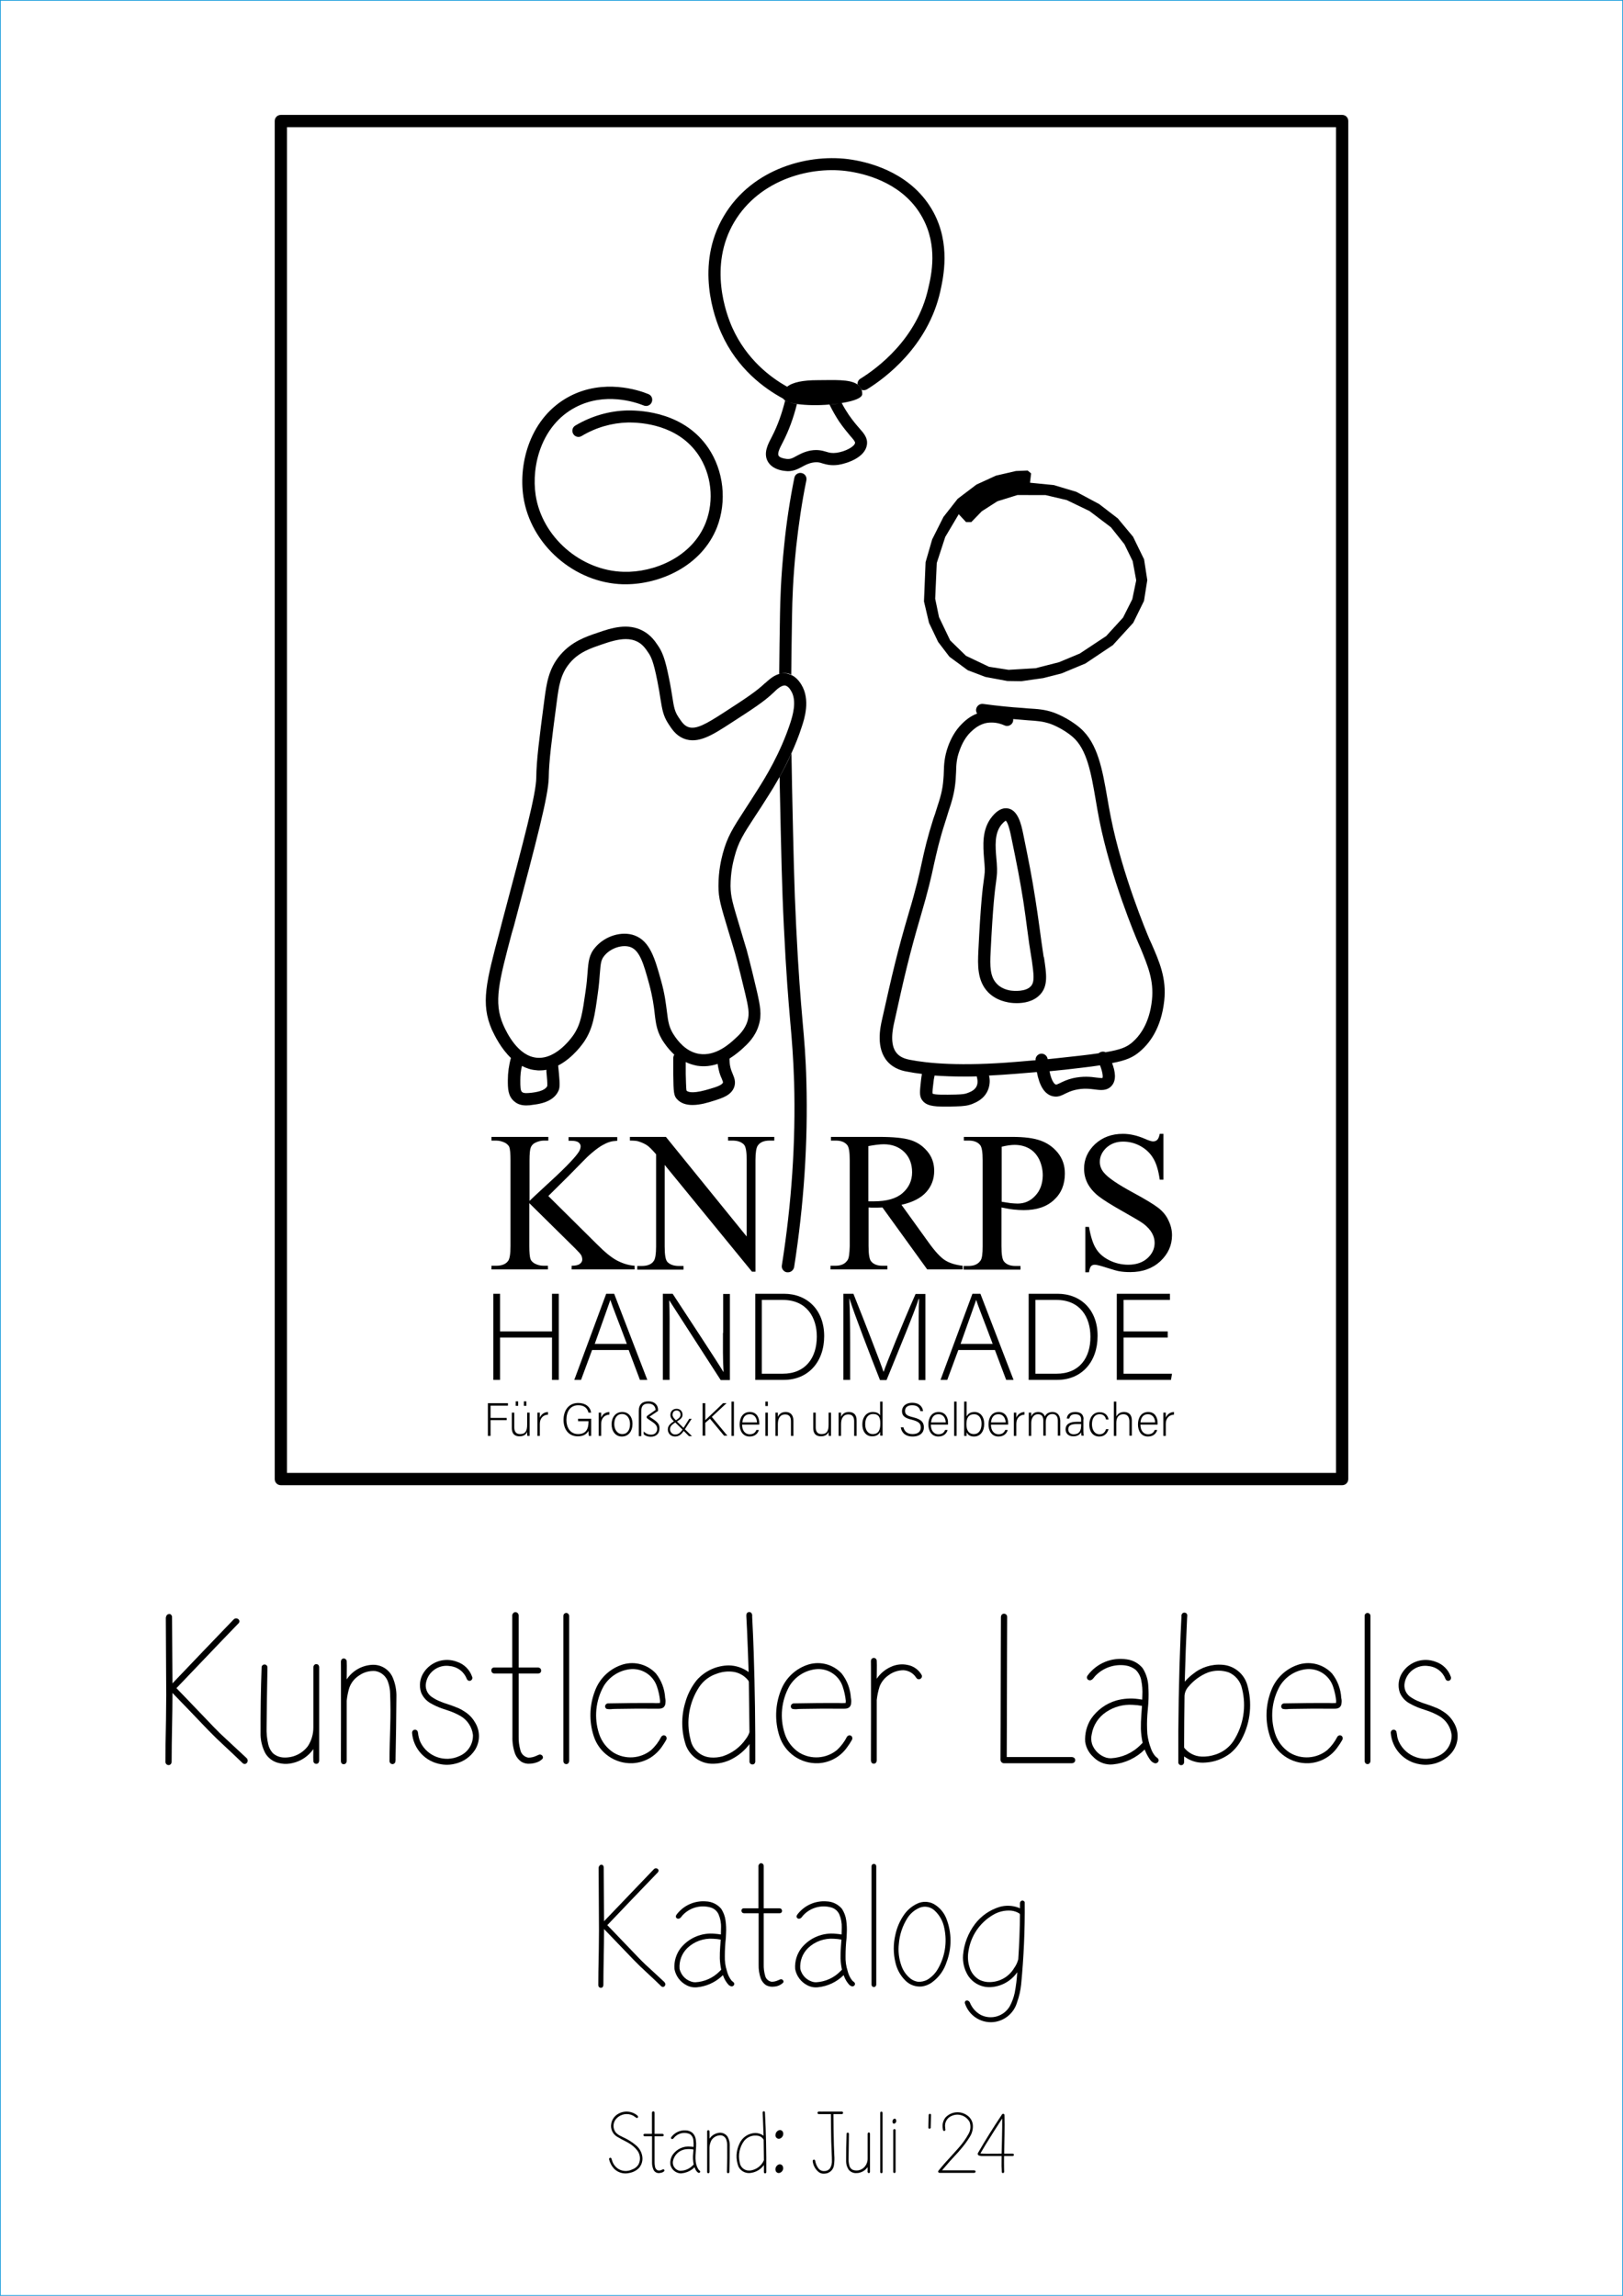 <?xml version="1.0" encoding="UTF-8"?>
<svg xmlns="http://www.w3.org/2000/svg" xmlns:xlink="http://www.w3.org/1999/xlink" width="210.000mm" height="297.000mm" viewBox="94 -354.5 210 297">
    <rect transform="matrix(1,0,0,-1,199,-206)" style="stroke:#0c96d9;stroke-width:0.05mm;fill:none" x="-105" y="-148.5" width="210" height="297"/>
    <path transform="matrix(1,0,0,-1,0,0)" style="stroke:none;fill:#000000;fill-rule:evenodd" d="M213.25,97.516C213.784,97.585,214.289,97.8,214.708,98.139C215.532,98.769,216.144,99.636,216.462,100.623C217.168,102.454,217.162,104.483,216.446,106.311C216.13,107.112,215.547,107.78,214.796,108.202C214.146,108.537,213.378,108.555,212.713,108.251C212.02,107.932,211.424,107.436,210.984,106.813C210.43,106.022,210.043,105.126,209.846,104.18C209.573,103.016,209.576,101.805,209.853,100.643C210.05,99.732,210.512,98.9,211.181,98.25C211.73,97.715,212.486,97.447,213.25,97.516zM212.772,98.126C212.426,98.178,212.099,98.316,211.82,98.528C211.268,98.966,210.854,99.553,210.627,100.219C210.305,101.119,210.194,102.081,210.302,103.031C210.395,104.212,210.773,105.353,211.404,106.356C211.798,106.98,212.381,107.463,213.067,107.735C213.702,107.957,214.408,107.813,214.906,107.361C215.57,106.757,216.019,105.952,216.182,105.069C216.581,103.238,216.269,101.325,215.31,99.715C214.986,99.176,214.537,98.725,214,98.399C213.625,98.194,213.199,98.099,212.772,98.126z"/>
    <path transform="matrix(1,0,0,-1,0,0)" style="stroke:none;fill:#000000;fill-rule:evenodd" d="M199.822,97.414C201.082,97.537,202.261,98.092,203.158,98.984L203.237,98.784C203.388,98.392,203.612,98.032,203.896,97.722C203.992,97.632,204.108,97.567,204.234,97.532C204.38,97.509,204.525,97.581,204.594,97.712C204.653,97.825,204.631,97.962,204.541,98.052C204.481,98.11,204.416,98.164,204.349,98.213L204.257,98.302C203.978,98.665,203.78,99.083,203.674,99.528C203.474,100.15,203.383,100.803,203.405,101.456C203.405,102.238,203.449,103.018,203.536,103.795L203.563,104.379C203.596,104.944,203.573,105.512,203.494,106.073C203.421,106.605,203.231,107.114,202.939,107.564C202.448,108.149,201.732,108.499,200.969,108.525C199.471,108.65,198.017,107.986,197.13,106.772C197.081,106.691,197.06,106.596,197.072,106.502C197.112,106.38,197.219,106.294,197.347,106.28C197.494,106.278,197.634,106.346,197.723,106.464L197.942,106.734C198.859,107.713,200.242,108.102,201.535,107.747C202,107.623,202.387,107.299,202.591,106.863C202.827,106.314,202.938,105.719,202.915,105.123C202.915,104.829,202.908,104.536,202.895,104.242C202.639,104.289,202.38,104.321,202.12,104.338C200.439,104.508,198.786,103.823,197.717,102.516C197.11,101.738,196.814,100.763,196.886,99.78C197.054,98.867,197.64,98.086,198.47,97.669C198.885,97.453,199.356,97.364,199.822,97.414zM199.344,98.077C198.452,98.239,197.745,98.92,197.549,99.805C197.467,100.814,197.843,101.807,198.574,102.508C199.469,103.351,200.677,103.781,201.903,103.692C202.229,103.679,202.553,103.642,202.873,103.583L202.803,102.615C202.766,102.128,202.75,101.639,202.757,101.149C202.775,100.658,202.836,100.169,202.939,99.688L202.718,99.467C201.889,98.625,200.774,98.123,199.594,98.061L199.344,98.077z"/>
    <path transform="matrix(1,0,0,-1,0,0)" style="stroke:none;fill:#000000;fill-rule:evenodd" d="M184.202,97.414C185.334,97.524,186.403,97.984,187.262,98.728L187.538,98.984L187.617,98.784C187.768,98.392,187.992,98.032,188.276,97.722C188.372,97.633,188.488,97.567,188.615,97.532C188.761,97.509,188.905,97.581,188.974,97.712C189.033,97.825,189.011,97.962,188.921,98.052C188.861,98.11,188.796,98.164,188.729,98.213L188.637,98.302C188.358,98.665,188.16,99.083,188.054,99.528C187.854,100.15,187.763,100.803,187.785,101.456C187.785,102.238,187.829,103.018,187.916,103.795L187.943,104.379C187.976,104.944,187.953,105.512,187.874,106.073C187.801,106.605,187.612,107.114,187.319,107.564C186.828,108.149,186.112,108.498,185.349,108.525C183.851,108.65,182.397,107.986,181.51,106.772C181.461,106.691,181.44,106.596,181.452,106.502C181.492,106.38,181.599,106.293,181.727,106.28C181.875,106.278,182.014,106.346,182.103,106.464L182.322,106.734C183.239,107.713,184.622,108.103,185.915,107.747C186.38,107.623,186.767,107.299,186.971,106.863C187.207,106.314,187.318,105.719,187.295,105.123C187.295,104.829,187.289,104.536,187.275,104.242C187.019,104.289,186.76,104.321,186.499,104.338C184.819,104.507,183.166,103.823,182.097,102.516C181.49,101.738,181.194,100.763,181.266,99.78C181.434,98.867,182.02,98.086,182.85,97.669C183.265,97.453,183.736,97.364,184.202,97.414zM183.724,98.077C182.832,98.239,182.125,98.92,181.929,99.805C181.847,100.814,182.223,101.807,182.954,102.508C183.849,103.351,185.057,103.781,186.283,103.692C186.609,103.679,186.933,103.642,187.253,103.583L187.183,102.615C187.146,102.128,187.131,101.639,187.137,101.149C187.155,100.658,187.216,100.169,187.319,99.688L187.099,99.467C186.269,98.625,185.154,98.123,183.974,98.061L183.724,98.077z"/>
    <path transform="matrix(1,0,0,-1,0,0)" style="stroke:none;fill:#000000;fill-rule:evenodd" d="M222.51,92.906C223.969,93.044,225.195,94.063,225.599,95.471C225.869,96.223,226.046,97.004,226.127,97.798C226.469,101.328,226.622,104.874,226.587,108.421C226.547,108.527,226.456,108.604,226.345,108.625C226.2,108.648,226.059,108.568,226.005,108.431L225.973,108.311L225.973,107.63L225.719,107.735C224.954,108.007,224.124,108.034,223.343,107.813C222.066,107.426,220.945,106.644,220.14,105.58C219.269,104.421,218.739,103.042,218.611,101.598C218.537,100.685,218.75,99.772,219.219,98.986C219.883,97.907,221.112,97.308,222.371,97.448C223.683,97.576,224.872,98.275,225.621,99.36C225.572,98.469,225.462,97.582,225.295,96.705C225.165,96.099,224.951,95.514,224.659,94.968C223.902,93.656,222.254,93.162,220.9,93.841C220.251,94.199,219.749,94.774,219.483,95.466L219.38,95.593C219.262,95.725,219.062,95.745,218.921,95.637C218.836,95.542,218.815,95.406,218.867,95.29C219.388,93.752,220.892,92.767,222.51,92.906zM221.695,98.1C221.345,98.138,221.005,98.24,220.692,98.401C220.087,98.758,219.642,99.333,219.448,100.009C219.226,100.695,219.181,101.426,219.319,102.134C219.624,104.084,220.792,105.791,222.498,106.783C223.205,107.207,224.027,107.397,224.849,107.326C225.214,107.288,225.565,107.167,225.877,106.973C225.93,106.937,225.965,106.881,225.973,106.818C225.955,104.887,225.882,102.958,225.753,101.032C225.646,100.62,225.462,100.231,225.211,99.887C224.482,98.663,223.113,97.968,221.695,98.1z"/>
    <path transform="matrix(1,0,0,-1,0,0)" style="stroke:none;fill:#000000;fill-rule:evenodd" d="M171.87,97.363L171.968,97.427C172.029,97.5,172.065,97.591,172.071,97.687L172.085,99.501L172.145,103.132L172.159,104.947C173.436,103.629,174.699,102.315,175.965,100.987L176.84,100.113C177.439,99.543,178.043,98.977,178.65,98.416L179.551,97.554C179.644,97.458,179.79,97.433,179.91,97.493C180.07,97.583,180.133,97.781,180.054,97.947L179.969,98.083L178.453,99.49C177.821,100.048,177.211,100.63,176.625,101.236L173.22,104.789L172.577,105.452L174.207,107.156L175.835,108.863C176.92,110.002,178.016,111.143,179.111,112.272L179.191,112.398C179.244,112.512,179.208,112.648,179.105,112.721C178.957,112.846,178.736,112.833,178.605,112.69C176.465,110.467,174.286,108.191,172.159,105.958L172.115,112.91C172.115,113.01,172.084,113.108,172.024,113.188C171.928,113.275,171.789,113.294,171.673,113.236C171.546,113.154,171.466,113.017,171.457,112.866L171.501,104.749C171.493,102.986,171.468,101.223,171.427,99.461L171.413,97.708C171.406,97.565,171.485,97.431,171.614,97.367C171.696,97.336,171.787,97.335,171.87,97.363z"/>
    <path transform="matrix(1,0,0,-1,0,0)" style="stroke:none;fill:#000000;fill-rule:evenodd" d="M207.194,97.465C207.308,97.527,207.379,97.645,207.38,97.774L207.38,113.086C207.371,113.252,207.231,113.38,207.066,113.375C206.905,113.376,206.772,113.247,206.767,113.086L206.767,97.774C206.761,97.643,206.835,97.521,206.954,97.465C207.032,97.438,207.116,97.438,207.194,97.465z"/>
    <path transform="matrix(1,0,0,-1,0,0)" style="stroke:none;fill:#000000;fill-rule:evenodd" d="M194.188,97.503C194.615,97.532,195.019,97.709,195.328,98.005C195.395,98.096,195.395,98.219,195.327,98.309C195.236,98.448,195.053,98.494,194.907,98.414L194.639,98.301C194.386,98.182,194.108,98.123,193.828,98.128C193.408,98.2,193.075,98.524,192.993,98.942C192.864,99.4,192.804,99.874,192.817,100.35L192.817,106.994L194.885,106.994C194.968,106.992,195.049,107.024,195.107,107.085C195.165,107.145,195.194,107.228,195.187,107.312C195.186,107.397,195.152,107.479,195.091,107.538C195.03,107.598,194.948,107.63,194.863,107.629L192.817,107.629L192.817,113.107C192.818,113.211,192.774,113.311,192.696,113.379C192.618,113.448,192.513,113.478,192.41,113.462C192.224,113.4,192.109,113.213,192.137,113.019L192.137,107.629L190.223,107.629C190.142,107.629,190.064,107.595,190.009,107.534C189.955,107.474,189.929,107.393,189.937,107.312C189.936,107.229,189.967,107.148,190.025,107.088C190.083,107.029,190.162,106.995,190.245,106.994L192.159,106.994L192.159,100.328C192.142,99.716,192.238,99.106,192.442,98.529C192.575,98.192,192.804,97.902,193.101,97.694C193.433,97.513,193.814,97.446,194.188,97.503z"/>
    <path transform="matrix(1,0,0,-1,0,0)" style="stroke:none;fill:#000000;fill-rule:evenodd" d="M194.809,73.385C194.948,73.406,195.075,73.477,195.165,73.584C195.389,73.81,195.397,74.172,195.183,74.407C195.034,74.536,194.815,74.548,194.653,74.436C194.358,74.258,194.25,73.883,194.405,73.576C194.492,73.44,194.648,73.366,194.809,73.385z"/>
    <path transform="matrix(1,0,0,-1,0,0)" style="stroke:none;fill:#000000;fill-rule:evenodd" d="M205.02,73.387C205.522,73.458,205.973,73.735,206.263,74.151L206.258,73.639C206.226,73.539,206.271,73.431,206.364,73.382C206.417,73.362,206.478,73.374,206.52,73.413C206.548,73.444,206.565,73.483,206.569,73.524L206.569,78.474C206.571,78.516,206.556,78.556,206.527,78.586C206.498,78.615,206.458,78.631,206.416,78.63C206.355,78.632,206.299,78.594,206.28,78.535L206.263,78.463L206.263,75.295C206.283,74.823,206.089,74.366,205.736,74.051C205.342,73.708,204.788,73.615,204.304,73.81C204.084,73.934,203.931,74.149,203.886,74.397C203.812,74.694,203.782,75,203.798,75.306C203.807,76.305,203.821,77.31,203.841,78.309L203.841,78.474C203.834,78.554,203.764,78.614,203.684,78.609C203.603,78.608,203.538,78.544,203.535,78.463C203.493,77.272,203.475,76.08,203.48,74.888C203.481,74.502,203.599,74.124,203.817,73.806C204.042,73.533,204.377,73.374,204.731,73.373L205.02,73.387z"/>
    <path transform="matrix(1,0,0,-1,0,0)" style="stroke:none;fill:#000000;fill-rule:evenodd" d="M182.198,73.344C182.444,73.368,182.686,73.425,182.917,73.513C183.272,73.651,183.595,73.861,183.866,74.129L183.955,73.923C184.024,73.728,184.15,73.559,184.318,73.438C184.391,73.381,184.497,73.389,184.56,73.458C184.587,73.486,184.602,73.523,184.601,73.561C184.601,73.599,184.585,73.636,184.558,73.663C184.528,73.692,184.495,73.719,184.462,73.744L184.415,73.788C184.197,74.102,184.061,74.466,184.019,74.846C183.987,75.115,183.978,75.386,183.993,75.656L184.069,76.826C184.086,77.109,184.074,77.393,184.034,77.674C184.001,78.01,183.854,78.324,183.618,78.565C183.381,78.769,183.083,78.887,182.772,78.899C182.023,78.963,181.295,78.631,180.852,78.023C180.81,77.969,180.808,77.893,180.847,77.837C180.89,77.786,180.959,77.765,181.024,77.782C181.122,77.831,181.203,77.909,181.258,78.004L181.382,78.126C181.894,78.586,182.627,78.703,183.256,78.425C183.521,78.246,183.689,77.957,183.713,77.638C183.748,77.346,183.755,77.052,183.735,76.758L183.347,76.806C182.442,76.9,181.557,76.494,181.038,75.746C180.782,75.355,180.679,74.883,180.749,74.421C180.903,73.831,181.407,73.399,182.014,73.34L182.198,73.344zM181.959,73.675C181.673,73.719,181.418,73.88,181.251,74.117C181.084,74.354,181.019,74.648,181.074,74.932C181.24,75.756,181.923,76.376,182.758,76.462C183.08,76.501,183.406,76.489,183.724,76.428L183.689,75.945C183.633,75.456,183.656,74.962,183.757,74.481L183.53,74.265C183.102,73.873,182.539,73.662,181.959,73.675z"/>
    <path transform="matrix(1,0,0,-1,0,0)" style="stroke:none;fill:#000000;fill-rule:evenodd" d="M185.708,73.366L185.754,73.399C185.782,73.434,185.799,73.478,185.801,73.524L185.801,76.703C185.82,77.034,185.91,77.357,186.066,77.649C186.344,78.058,186.815,78.292,187.309,78.265C187.626,78.212,187.886,77.986,187.983,77.68C188.05,77.482,188.086,77.275,188.091,77.066C188.107,75.907,188.096,74.748,188.058,73.59L188.058,73.502C188.065,73.426,188.126,73.365,188.203,73.359C188.28,73.353,188.349,73.405,188.364,73.48L188.374,73.52C188.411,74.698,188.426,75.877,188.42,77.055C188.413,77.413,188.319,77.765,188.145,78.078C187.863,78.504,187.337,78.696,186.847,78.551C186.419,78.451,186.045,78.191,185.801,77.825L185.806,78.308C185.81,78.466,185.809,78.624,185.801,78.782C185.796,78.844,185.756,78.896,185.698,78.918C185.624,78.947,185.54,78.91,185.51,78.837L185.495,78.771L185.499,78.105L185.495,73.513C185.492,73.471,185.506,73.429,185.536,73.399C185.565,73.369,185.606,73.352,185.648,73.354L185.708,73.366z"/>
    <path transform="matrix(1,0,0,-1,0,0)" style="stroke:none;fill:#000000;fill-rule:evenodd" d="M194.82,77.818L194.914,77.839C195.229,77.956,195.407,78.29,195.327,78.617C195.279,78.825,195.083,78.965,194.87,78.943C194.581,78.885,194.366,78.642,194.344,78.348C194.321,78.227,194.348,78.101,194.42,78C194.492,77.9,194.603,77.835,194.726,77.818L194.82,77.818z"/>
    <path transform="matrix(1,0,0,-1,0,0)" style="stroke:none;fill:#000000;fill-rule:evenodd" d="M209.787,73.392C209.844,73.422,209.88,73.481,209.88,73.546L209.88,78.914C209.884,78.956,209.869,78.997,209.839,79.027C209.81,79.057,209.769,79.072,209.727,79.07C209.639,79.065,209.571,78.991,209.574,78.903L209.574,73.546C209.571,73.504,209.586,73.462,209.615,73.43C209.644,73.399,209.685,73.382,209.727,73.381L209.787,73.392z"/>
    <path transform="matrix(1,0,0,-1,0,0)" style="stroke:none;fill:#000000;fill-rule:evenodd" d="M209.727,79.775C209.849,79.819,209.936,79.925,209.961,80.052C209.987,80.178,209.946,80.309,209.85,80.396C209.792,80.432,209.717,80.429,209.661,80.388C209.482,80.271,209.423,80.034,209.526,79.846C209.571,79.782,209.652,79.753,209.727,79.775z"/>
    <path transform="matrix(1,0,0,-1,0,0)" style="stroke:none;fill:#000000;fill-rule:evenodd" d="M214.33,79.127C214.407,79.167,214.446,79.255,214.424,79.34C214.441,79.857,214.456,80.377,214.467,80.894C214.472,80.955,214.436,81.011,214.379,81.033C214.301,81.064,214.212,81.028,214.178,80.952C214.161,80.907,214.155,80.858,214.16,80.81C214.143,80.295,214.129,79.782,214.117,79.266C214.116,79.205,214.153,79.149,214.21,79.127C214.249,79.115,214.291,79.115,214.33,79.127z"/>
    <path transform="matrix(1,0,0,-1,0,0)" style="stroke:none;fill:#000000;fill-rule:evenodd" d="M223.831,73.388C223.89,73.419,223.927,73.48,223.928,73.547L223.915,74.057C223.907,74.565,223.908,75.073,223.917,75.582L225.016,75.582C225.06,75.578,225.104,75.592,225.137,75.621C225.169,75.65,225.189,75.691,225.191,75.735C225.195,75.796,225.158,75.852,225.1,75.872L225.027,75.888L223.928,75.888C223.942,76.717,223.959,77.546,223.978,78.374L223.991,79.616L223.972,80.861C223.977,80.911,223.959,80.961,223.923,80.997C223.887,81.033,223.837,81.051,223.786,81.046C223.711,81.033,223.647,80.984,223.617,80.914C222.536,79.303,221.51,77.656,220.538,75.977C220.478,75.869,220.513,75.734,220.618,75.67C220.778,75.602,220.951,75.572,221.124,75.582L223.599,75.582L223.593,75.077C223.578,74.545,223.589,74.012,223.627,73.481C223.647,73.42,223.704,73.378,223.769,73.379L223.831,73.388zM221.78,75.879C221.469,75.872,221.158,75.882,220.849,75.91L221.53,77.058C222.231,78.195,222.946,79.324,223.676,80.443L223.673,79.304C223.656,78.166,223.632,77.026,223.599,75.888C222.992,75.881,222.386,75.878,221.78,75.879z"/>
    <path transform="matrix(1,0,0,-1,0,0)" style="stroke:none;fill:#000000;fill-rule:evenodd" d="M220.125,73.422C220.187,73.443,220.228,73.502,220.228,73.568C220.228,73.634,220.187,73.693,220.125,73.715L220.045,73.732L215.887,73.732C216.564,74.539,217.265,75.325,217.989,76.091L218.398,76.571C218.808,77.049,219.178,77.56,219.504,78.1C219.773,78.53,219.904,79.033,219.88,79.54C219.852,80.071,219.574,80.556,219.132,80.85C218.262,81.467,217.071,81.348,216.34,80.572C216.043,80.198,215.91,79.719,215.97,79.246L216.008,78.968C216.02,78.888,216.09,78.828,216.172,78.828C216.26,78.832,216.331,78.904,216.332,78.993C216.332,79.019,216.326,79.044,216.316,79.068L216.291,79.3C216.196,79.945,216.567,80.569,217.179,80.793C218.033,81.153,219.02,80.803,219.457,79.986C219.633,79.493,219.592,78.949,219.344,78.489C218.983,77.829,218.548,77.214,218.046,76.654C217.462,75.993,216.872,75.339,216.274,74.692L215.844,74.189L215.425,73.678C215.395,73.64,215.382,73.591,215.39,73.544C215.398,73.496,215.427,73.455,215.468,73.43C215.499,73.414,215.533,73.405,215.568,73.404L220.045,73.404L220.125,73.422z"/>
    <path transform="matrix(1,0,0,-1,0,0)" style="stroke:none;fill:#000000;fill-rule:evenodd" d="M208.104,73.37C208.161,73.4,208.197,73.459,208.197,73.524L208.197,81.18C208.193,81.263,208.123,81.327,208.04,81.324C207.96,81.325,207.893,81.261,207.891,81.18L207.891,73.524C207.888,73.482,207.903,73.44,207.932,73.408C207.961,73.377,208.001,73.36,208.044,73.359L208.104,73.37z"/>
    <path transform="matrix(1,0,0,-1,0,0)" style="stroke:none;fill:#000000;fill-rule:evenodd" d="M200.7,73.305C201.344,73.324,201.87,73.828,201.916,74.471C201.971,74.872,201.983,75.278,201.95,75.681L201.897,77.009C201.863,78.341,201.843,79.673,201.839,81.005L202.907,81.005C202.995,80.997,203.074,81.061,203.085,81.149C203.091,81.191,203.081,81.234,203.056,81.269C203.031,81.303,202.993,81.326,202.951,81.333L200.303,81.329L199.948,81.333C199.898,81.334,199.851,81.314,199.818,81.277C199.785,81.241,199.769,81.192,199.775,81.143C199.791,81.066,199.856,81.01,199.934,81.005C200.001,81.001,200.068,81.001,200.135,81.005L201.511,81.005L201.52,79.67C201.526,78.23,201.565,76.79,201.635,75.351L201.639,75.022C201.661,74.688,201.591,74.354,201.435,74.057C201.287,73.808,201.022,73.652,200.732,73.644C200.384,73.593,200.038,73.752,199.849,74.049C199.65,74.339,199.52,74.671,199.467,75.019L199.442,75.054C199.397,75.113,199.316,75.131,199.25,75.098C199.182,75.062,199.145,74.987,199.157,74.911C199.224,74.337,199.522,73.816,199.984,73.469C200.196,73.333,200.449,73.275,200.7,73.305z"/>
    <path transform="matrix(1,0,0,-1,0,0)" style="stroke:none;fill:#000000;fill-rule:evenodd" d="M175.057,73.338C175.191,73.347,175.324,73.366,175.454,73.397C175.929,73.481,176.365,73.714,176.699,74.062C177.075,74.514,177.215,75.117,177.076,75.688C176.956,76.219,176.653,76.692,176.221,77.023C175.754,77.409,175.238,77.732,174.686,77.983L174.34,78.156C174.082,78.268,173.851,78.435,173.663,78.643C173.242,79.197,173.297,79.978,173.791,80.468C174.344,81.031,175.197,81.172,175.902,80.818C176.06,80.722,176.214,80.619,176.364,80.51L176.428,80.501C176.498,80.514,176.552,80.571,176.562,80.642C176.559,80.716,176.523,80.785,176.463,80.829C175.732,81.438,174.69,81.499,173.892,80.981C173.463,80.706,173.171,80.261,173.089,79.759C172.971,79.117,173.251,78.468,173.798,78.113C174.21,77.862,174.634,77.631,175.067,77.421L175.413,77.222C175.834,76.975,176.201,76.647,176.494,76.256C176.864,75.731,176.907,75.042,176.605,74.475C176.41,74.17,176.115,73.943,175.77,73.833C175.232,73.571,174.599,73.587,174.075,73.877C173.651,74.125,173.337,74.526,173.198,74.998L173.108,75.274C173.075,75.34,173,75.373,172.929,75.353C172.843,75.328,172.791,75.24,172.811,75.153C172.915,74.716,173.126,74.311,173.425,73.976C173.846,73.529,174.445,73.294,175.057,73.338z"/>
    <path transform="matrix(1,0,0,-1,0,0)" style="stroke:none;fill:#000000;fill-rule:evenodd" d="M179.381,73.388L179.569,73.425C179.717,73.45,179.852,73.526,179.951,73.64C179.985,73.685,179.985,73.747,179.951,73.792C179.905,73.861,179.814,73.884,179.741,73.844L179.607,73.788C179.438,73.694,179.236,73.68,179.055,73.748C178.868,73.863,178.75,74.064,178.741,74.283C178.706,74.457,178.691,74.634,178.695,74.812L178.695,78.134L179.73,78.134C179.771,78.133,179.812,78.149,179.841,78.179C179.869,78.21,179.884,78.251,179.881,78.293C179.88,78.335,179.863,78.376,179.833,78.406C179.802,78.436,179.761,78.452,179.718,78.451L178.695,78.451L178.695,81.19C178.696,81.242,178.674,81.292,178.635,81.327C178.596,81.361,178.543,81.376,178.492,81.368C178.399,81.337,178.342,81.244,178.356,81.146L178.356,78.451L177.399,78.451C177.358,78.451,177.319,78.434,177.292,78.404C177.265,78.374,177.252,78.333,177.256,78.293C177.255,78.251,177.271,78.211,177.3,78.181C177.329,78.151,177.368,78.134,177.41,78.134L178.367,78.134L178.367,74.801C178.35,74.448,178.42,74.097,178.569,73.778C178.723,73.481,179.054,73.322,179.381,73.388z"/>
    <path transform="matrix(1,0,0,-1,0,0)" style="stroke:none;fill:#000000;fill-rule:evenodd" d="M193.041,73.346L193.088,73.368C193.119,73.395,193.14,73.43,193.15,73.47C193.169,76.069,193.111,78.668,192.975,81.264C192.959,81.327,192.905,81.371,192.841,81.375C192.774,81.38,192.712,81.34,192.689,81.277C192.676,81.235,192.673,81.19,192.678,81.146L192.715,80.412C192.747,79.678,192.775,78.945,192.798,78.211C192.492,78.437,192.123,78.559,191.743,78.561C190.835,78.547,190.021,77.997,189.668,77.161C189.225,76.242,189.18,75.182,189.543,74.229C189.806,73.687,190.365,73.353,190.967,73.379C191.717,73.425,192.405,73.806,192.843,74.416L192.843,73.503C192.839,73.42,192.901,73.349,192.984,73.342L193.041,73.346zM190.687,73.723C190.162,73.817,189.762,74.248,189.708,74.779C189.483,75.754,189.702,76.778,190.306,77.576C190.75,78.096,191.441,78.334,192.111,78.198C192.408,78.144,192.664,77.958,192.809,77.694L192.843,75.043C192.536,74.327,191.88,73.823,191.109,73.712C190.968,73.698,190.827,73.701,190.687,73.723z"/>
    <path transform="matrix(1,0,0,-1,0,0)" style="stroke:none;fill:#000000;fill-rule:evenodd" d="M131.494,126.351L131.856,126.42C132.946,126.665,133.905,127.31,134.545,128.227L134.532,127.19C134.529,127.014,134.533,126.837,134.545,126.661C134.563,126.463,134.732,126.313,134.931,126.32C135.071,126.315,135.2,126.398,135.252,126.529L135.297,126.688L135.297,138.838C135.291,138.945,135.25,139.046,135.18,139.126C135.067,139.221,134.911,139.246,134.774,139.192C134.634,139.116,134.547,138.97,134.545,138.811L134.545,131.035C134.552,130.176,134.307,129.333,133.839,128.613C133.091,127.615,131.891,127.062,130.647,127.143C130.146,127.172,129.67,127.371,129.297,127.707C129.01,128.026,128.809,128.412,128.71,128.83C128.539,129.561,128.467,130.312,128.494,131.062C128.516,133.515,128.552,135.981,128.601,138.433L128.601,138.838C128.584,139.035,128.412,139.182,128.215,139.169C128.017,139.166,127.856,139.009,127.849,138.811C127.746,135.887,127.701,132.962,127.714,130.036C127.74,129.216,127.952,128.414,128.332,127.687C128.718,127.04,129.354,126.582,130.089,126.421C130.548,126.306,131.026,126.282,131.494,126.351z"/>
    <path transform="matrix(1,0,0,-1,0,0)" style="stroke:none;fill:#000000;fill-rule:evenodd" d="M263.337,126.399C264.819,126.474,266.185,127.225,267.041,128.437C267.275,128.749,267.489,129.076,267.68,129.417C267.759,129.554,267.754,129.724,267.667,129.856C267.583,129.976,267.436,130.035,267.293,130.005C267.189,129.973,267.098,129.908,267.032,129.822L267.015,129.776C266.69,129.146,266.257,128.577,265.735,128.098C264.34,126.97,262.386,126.842,260.856,127.777C259.984,128.347,259.33,129.195,259.002,130.184C258.318,132.245,258.535,134.497,259.6,136.389C260.322,137.574,261.54,138.369,262.915,138.554C264.47,138.758,265.954,137.842,266.469,136.36C266.682,135.749,266.822,135.115,266.887,134.471L266.87,134.192C266.546,134.169,266.221,134.169,265.898,134.192L263.276,134.186C262.236,134.171,261.214,134.155,260.174,134.139C259.965,134.145,259.789,133.985,259.776,133.776C259.761,133.622,259.85,133.477,259.994,133.42C260.244,133.377,260.499,133.374,260.75,133.411L261.164,133.424C262.958,133.46,264.752,133.469,266.546,133.45L266.789,133.455C266.971,133.454,267.149,133.506,267.302,133.604C267.475,133.743,267.576,133.952,267.577,134.173C267.611,134.396,267.6,134.622,267.545,134.84C267.483,135.991,267.069,137.094,266.357,138C265.281,139.162,263.641,139.621,262.118,139.188C260.429,138.687,259.075,137.418,258.465,135.765C257.74,133.894,257.681,131.832,258.297,129.922C258.987,127.744,261.054,126.3,263.337,126.399z"/>
    <path transform="matrix(1,0,0,-1,0,0)" style="stroke:none;fill:#000000;fill-rule:evenodd" d="M199.887,126.399C201.369,126.474,202.734,127.225,203.591,128.437C203.825,128.749,204.038,129.076,204.23,129.417C204.309,129.554,204.304,129.724,204.217,129.856C204.133,129.976,203.986,130.034,203.843,130.005C203.739,129.972,203.648,129.908,203.582,129.822L203.565,129.776C203.24,129.146,202.807,128.577,202.285,128.098C200.89,126.97,198.936,126.842,197.406,127.777C196.534,128.347,195.88,129.195,195.552,130.184C194.868,132.245,195.085,134.497,196.15,136.389C196.872,137.574,198.09,138.369,199.465,138.554C201.02,138.758,202.505,137.842,203.019,136.36C203.232,135.749,203.372,135.115,203.437,134.471L203.42,134.192C203.096,134.169,202.771,134.169,202.448,134.192L199.826,134.186C198.797,134.171,197.753,134.155,196.724,134.139C196.515,134.145,196.339,133.984,196.326,133.776C196.311,133.622,196.4,133.477,196.544,133.42C196.794,133.377,197.049,133.374,197.3,133.411L197.714,133.424C199.508,133.46,201.302,133.469,203.096,133.45L203.339,133.455C203.521,133.454,203.699,133.506,203.852,133.604C204.025,133.743,204.126,133.952,204.127,134.173C204.161,134.396,204.15,134.622,204.095,134.84C204.033,135.991,203.619,137.094,202.907,138C201.831,139.162,200.191,139.621,198.668,139.188C196.979,138.686,195.625,137.418,195.015,135.765C194.29,133.894,194.231,131.832,194.847,129.922C195.537,127.744,197.604,126.299,199.887,126.399z"/>
    <path transform="matrix(1,0,0,-1,0,0)" style="stroke:none;fill:#000000;fill-rule:evenodd" d="M175.857,126.399C176.677,126.445,177.474,126.693,178.175,127.122C178.826,127.541,179.377,128.098,179.788,128.754C179.935,128.969,180.073,129.19,180.2,129.417C180.279,129.554,180.274,129.724,180.187,129.856C180.103,129.976,179.956,130.035,179.813,130.005C179.709,129.972,179.618,129.908,179.552,129.822L179.535,129.776C179.21,129.146,178.777,128.577,178.255,128.098C176.86,126.97,174.906,126.842,173.376,127.777C172.504,128.347,171.85,129.195,171.522,130.184C170.838,132.245,171.055,134.497,172.12,136.389C172.842,137.574,174.06,138.369,175.435,138.554C176.99,138.758,178.474,137.842,178.989,136.36C179.202,135.749,179.342,135.115,179.407,134.471L179.39,134.192C179.066,134.169,178.741,134.169,178.418,134.192L175.796,134.186C174.756,134.171,173.734,134.155,172.694,134.139C172.485,134.145,172.309,133.985,172.296,133.776C172.281,133.622,172.37,133.477,172.514,133.42C172.764,133.377,173.019,133.374,173.27,133.411L173.684,133.424C175.478,133.46,177.272,133.469,179.066,133.45L179.309,133.455C179.491,133.454,179.669,133.506,179.822,133.604C179.995,133.743,180.096,133.952,180.097,134.173C180.131,134.396,180.12,134.622,180.065,134.84C180.003,135.991,179.589,137.094,178.877,138C177.801,139.162,176.161,139.621,174.638,139.188C172.949,138.686,171.595,137.418,170.985,135.765C170.26,133.894,170.201,131.832,170.817,129.922C171.507,127.744,173.574,126.299,175.857,126.399z"/>
    <path transform="matrix(1,0,0,-1,0,0)" style="stroke:none;fill:#000000;fill-rule:evenodd" d="M278.844,126.216C279.862,126.3,280.819,126.737,281.549,127.451C282.72,128.56,282.941,130.343,282.077,131.704C281.766,132.242,281.332,132.699,280.81,133.036C280.543,133.222,280.259,133.383,279.963,133.519C279.352,133.773,278.73,133.997,278.097,134.192L277.731,134.332C277.257,134.507,276.809,134.746,276.399,135.041C275.867,135.459,275.616,136.14,275.75,136.803C276.022,138.254,277.412,139.218,278.866,138.963C279.835,138.869,280.668,138.235,281.016,137.326L281.099,137.186C281.227,137.037,281.45,137.015,281.606,137.135C281.752,137.249,281.794,137.45,281.708,137.614C281.391,138.519,280.669,139.225,279.758,139.523C278.183,140.129,276.4,139.559,275.468,138.153C274.958,137.39,274.827,136.435,275.113,135.562C275.352,134.962,275.792,134.463,276.358,134.15C276.826,133.883,277.317,133.659,277.826,133.481L278.699,133.188C279.236,133.006,279.753,132.773,280.244,132.491C281.118,131.969,281.702,131.072,281.825,130.061C281.864,128.88,281.175,127.797,280.089,127.333C278.195,126.443,275.938,127.242,275.027,129.126C274.903,129.381,274.818,129.653,274.775,129.934L274.766,130.01C274.744,130.182,274.712,130.353,274.671,130.522C274.612,130.644,274.493,130.726,274.358,130.737C274.182,130.751,274.02,130.643,273.967,130.475L273.946,130.333C274.104,128.262,275.671,126.574,277.725,126.261C278.094,126.197,278.471,126.182,278.844,126.216z"/>
    <path transform="matrix(1,0,0,-1,0,0)" style="stroke:none;fill:#000000;fill-rule:evenodd" d="M152.214,126.216C152.465,126.24,152.713,126.284,152.956,126.35C153.969,126.596,154.853,127.213,155.433,128.079C156.149,129.18,156.154,130.598,155.447,131.704C155.136,132.242,154.702,132.699,154.18,133.036C153.913,133.222,153.629,133.384,153.333,133.519C152.722,133.773,152.1,133.997,151.467,134.192L151.101,134.332C150.627,134.507,150.179,134.746,149.769,135.041C149.237,135.459,148.986,136.14,149.12,136.803C149.392,138.254,150.782,139.218,152.236,138.963C153.205,138.869,154.038,138.235,154.386,137.326L154.469,137.186C154.598,137.037,154.82,137.015,154.976,137.135C155.122,137.249,155.165,137.45,155.078,137.614C154.76,138.519,154.039,139.225,153.128,139.523C151.553,140.129,149.77,139.559,148.838,138.153C148.328,137.39,148.197,136.435,148.483,135.562C148.722,134.962,149.162,134.463,149.728,134.15C150.196,133.883,150.687,133.659,151.195,133.481L152.069,133.188C152.605,133.006,153.123,132.773,153.614,132.491C154.488,131.969,155.072,131.072,155.194,130.061C155.234,128.88,154.545,127.797,153.458,127.333C151.565,126.443,149.308,127.242,148.397,129.126C148.234,129.504,148.129,129.904,148.086,130.314L148.054,130.471C148.01,130.619,147.881,130.724,147.727,130.737C147.552,130.751,147.39,130.643,147.337,130.475L147.316,130.333C147.475,128.262,149.041,126.574,151.095,126.261C151.464,126.197,151.841,126.182,152.214,126.216z"/>
    <path transform="matrix(1,0,0,-1,0,0)" style="stroke:none;fill:#000000;fill-rule:evenodd" d="M238.017,126.246C239.563,126.397,241.01,127.077,242.111,128.173L242.208,127.927C242.374,127.542,242.581,127.174,242.823,126.832C242.97,126.62,243.185,126.464,243.432,126.391C243.611,126.362,243.789,126.451,243.874,126.611C243.945,126.75,243.919,126.919,243.808,127.029C243.734,127.1,243.655,127.166,243.572,127.227L243.459,127.336C243.222,127.625,243.039,127.954,242.919,128.308C242.681,128.92,242.525,129.56,242.453,130.213C242.398,131.02,242.399,131.83,242.454,132.638L242.575,134.076C242.634,134.899,242.631,135.725,242.568,136.547C242.507,137.314,242.258,138.055,241.843,138.703C241.331,139.323,240.605,139.726,239.809,139.833C237.85,140.145,235.883,139.333,234.713,137.731C234.614,137.596,234.609,137.414,234.701,137.274C234.826,137.126,235.037,137.082,235.21,137.169C235.298,137.215,235.376,137.278,235.44,137.353L235.71,137.684C236.72,138.746,238.181,139.254,239.631,139.047C240.118,138.979,240.576,138.78,240.958,138.471C241.32,138.107,241.565,137.642,241.662,137.138C241.797,136.491,241.845,135.829,241.807,135.169L241.788,134.626L241.315,134.698C240.353,134.835,239.372,134.773,238.435,134.514C237.107,134.123,235.953,133.285,235.17,132.142C234.603,131.252,234.338,130.202,234.413,129.149C234.53,128.406,234.897,127.724,235.453,127.218C236.008,126.635,236.762,126.285,237.565,126.235C237.715,126.229,237.866,126.233,238.017,126.246zM237.43,127.059L237.13,127.122C236.291,127.386,235.62,128.021,235.312,128.845C235.176,129.265,235.157,129.715,235.258,130.145C235.454,131.323,236.132,132.368,237.129,133.026C238.142,133.707,239.353,134.032,240.571,133.951C240.971,133.934,241.368,133.889,241.762,133.816L241.675,132.629C241.63,132.031,241.611,131.43,241.618,130.83C241.641,130.227,241.716,129.627,241.843,129.037L241.571,128.765C240.553,127.732,239.185,127.116,237.736,127.039L237.43,127.059z"/>
    <path transform="matrix(1,0,0,-1,0,0)" style="stroke:none;fill:#000000;fill-rule:evenodd" d="M138.632,126.3L138.744,126.38C138.814,126.468,138.855,126.576,138.861,126.688L138.861,134.491C138.917,135.041,139.025,135.585,139.182,136.115C139.407,136.785,139.854,137.359,140.451,137.739C141.064,138.177,141.812,138.384,142.562,138.325C143.339,138.196,143.978,137.641,144.215,136.889C144.386,136.405,144.475,135.896,144.48,135.382C144.536,133.961,144.539,132.538,144.49,131.116L144.431,128.98C144.409,128.198,144.398,127.416,144.4,126.634C144.417,126.446,144.568,126.298,144.756,126.283C144.944,126.267,145.115,126.395,145.152,126.58C145.183,126.74,145.193,126.904,145.181,127.066C145.238,129.683,145.275,132.297,145.291,134.915C145.323,135.832,145.145,136.745,144.771,137.583C144.29,138.58,143.255,139.19,142.15,139.128C140.817,139.056,139.598,138.358,138.861,137.245L138.871,138.43C138.881,138.818,138.878,139.206,138.861,139.594C138.848,139.745,138.749,139.875,138.607,139.927C138.425,139.997,138.22,139.909,138.147,139.728L138.109,139.567L138.116,138.621C138.124,134.66,138.121,130.623,138.109,126.661L138.125,126.567C138.144,126.387,138.304,126.255,138.485,126.27L138.632,126.3z"/>
    <path transform="matrix(1,0,0,-1,0,0)" style="stroke:none;fill:#000000;fill-rule:evenodd" d="M207.212,126.362C207.352,126.438,207.44,126.583,207.441,126.742L207.441,134.572C207.506,135.172,207.632,135.763,207.816,136.337C208.048,136.924,208.451,137.428,208.972,137.783C209.529,138.202,210.207,138.429,210.904,138.43C211.569,138.395,212.175,138.042,212.534,137.481L212.614,137.378C212.742,137.24,212.951,137.218,213.104,137.326C213.263,137.416,213.333,137.608,213.27,137.779C212.892,138.477,212.218,138.967,211.437,139.112C210.698,139.27,209.927,139.179,209.245,138.853C208.512,138.524,207.887,137.995,207.441,137.326L207.451,138.49C207.461,138.885,207.458,139.28,207.441,139.675C207.429,139.824,207.329,139.953,207.187,140.002C207.005,140.065,206.805,139.978,206.726,139.802L206.689,139.648L206.696,138.701C206.704,134.724,206.701,130.72,206.689,126.742L206.73,126.565C206.777,126.422,206.914,126.329,207.065,126.337L207.212,126.362z"/>
    <path transform="matrix(1,0,0,-1,0,0)" style="stroke:none;fill:#000000;fill-rule:evenodd" d="M115.889,126.164L115.963,126.183C116.115,126.256,116.211,126.411,116.208,126.58L116.225,128.808L116.299,133.263L116.316,135.49C117.879,133.878,119.438,132.255,120.987,130.63L122.062,129.558C122.798,128.858,123.537,128.165,124.283,127.475L125.388,126.418C125.463,126.341,125.568,126.298,125.675,126.304C125.783,126.31,125.882,126.363,125.948,126.448C126.097,126.635,126.076,126.905,125.901,127.066L123.251,129.53C122.686,130.04,122.14,130.571,121.617,131.124L118.372,134.512C117.861,135.049,117.348,135.581,116.829,136.111C118.152,137.49,119.512,138.913,120.829,140.296L122.832,142.391L124.848,144.481C124.93,144.55,124.978,144.651,124.977,144.758C124.975,144.865,124.925,144.965,124.841,145.031C124.66,145.185,124.389,145.168,124.227,144.994C121.564,142.227,118.965,139.512,116.316,136.732L116.262,145.264C116.28,145.437,116.19,145.604,116.035,145.684C115.85,145.747,115.645,145.67,115.548,145.499C115.5,145.409,115.469,145.311,115.455,145.21L115.509,135.247C115.499,133.084,115.469,130.921,115.418,128.758L115.402,126.607C115.388,126.403,115.523,126.217,115.722,126.166C115.777,126.156,115.833,126.155,115.889,126.164z"/>
    <path transform="matrix(1,0,0,-1,0,0)" style="stroke:none;fill:#000000;fill-rule:evenodd" d="M232.787,126.41C232.947,126.431,233.076,126.55,233.114,126.707C233.151,126.864,233.089,127.028,232.955,127.119C232.872,127.164,232.78,127.191,232.686,127.199L224.262,127.199L224.278,131.731L224.3,140.785L224.316,145.316C224.322,145.427,224.282,145.536,224.206,145.616C224.13,145.696,224.024,145.741,223.913,145.742C223.719,145.749,223.552,145.608,223.527,145.416L223.509,145.316L223.493,140.7L223.472,131.477L223.455,126.877C223.45,126.751,223.495,126.629,223.581,126.537C223.667,126.446,223.787,126.394,223.913,126.393L232.686,126.393L232.787,126.41z"/>
    <path transform="matrix(1,0,0,-1,0,0)" style="stroke:none;fill:#000000;fill-rule:evenodd" d="M271.094,126.308C271.234,126.384,271.322,126.529,271.323,126.688L271.323,145.48C271.311,145.683,271.14,145.84,270.937,145.834C270.739,145.835,270.577,145.678,270.571,145.48L270.571,126.688C270.577,126.577,270.618,126.471,270.688,126.384C270.798,126.284,270.955,126.255,271.094,126.308z"/>
    <path transform="matrix(1,0,0,-1,0,0)" style="stroke:none;fill:#000000;fill-rule:evenodd" d="M167.414,126.308L167.526,126.384C167.596,126.471,167.637,126.577,167.643,126.688L167.643,145.48C167.631,145.63,167.535,145.76,167.396,145.815C167.218,145.884,167.018,145.804,166.936,145.632L166.891,145.48L166.891,126.688C166.897,126.577,166.938,126.471,167.008,126.384C167.118,126.284,167.275,126.255,167.414,126.308z"/>
    <path transform="matrix(1,0,0,-1,0,0)" style="stroke:none;fill:#000000;fill-rule:evenodd" d="M247.003,126.18C247.128,126.251,247.208,126.382,247.212,126.526L247.212,127.282L247.475,127.105C248.217,126.619,249.103,126.401,249.986,126.486C251.138,126.553,252.243,126.961,253.16,127.66C253.795,128.177,254.315,128.822,254.685,129.553C255.818,131.724,256.062,134.25,255.366,136.597C254.924,138.018,253.659,139.024,252.174,139.133C250.789,139.245,249.414,138.814,248.341,137.932C247.961,137.639,247.61,137.309,247.293,136.948C247.366,139.644,247.466,142.34,247.591,145.034L247.617,145.48C247.629,145.575,247.603,145.671,247.544,145.745C247.484,145.82,247.396,145.866,247.301,145.875C247.159,145.902,247.014,145.839,246.938,145.715L246.865,145.561L246.865,145.291L246.755,142.97C246.534,137.473,246.435,131.973,246.46,126.472C246.479,126.323,246.583,126.199,246.726,126.154C246.819,126.133,246.916,126.142,247.003,126.18zM249.477,127.256C249.245,127.267,249.014,127.303,248.789,127.364C248.174,127.536,247.629,127.896,247.229,128.395L247.212,128.443C247.217,130.674,247.235,132.909,247.266,135.139C247.303,135.591,247.495,136.017,247.81,136.344C248.476,137.136,249.328,137.752,250.29,138.136C251.157,138.444,252.103,138.451,252.974,138.155C253.862,137.779,254.509,136.992,254.705,136.048C255.295,133.731,254.893,131.274,253.595,129.267C253.042,128.442,252.227,127.828,251.281,127.525C250.701,127.326,250.09,127.234,249.477,127.256z"/>
    <path transform="matrix(1,0,0,-1,0,0)" style="stroke:none;fill:#000000;fill-rule:evenodd" d="M162.792,126.354C163.026,126.38,163.255,126.434,163.475,126.516C163.747,126.609,163.992,126.765,164.192,126.971C164.274,127.082,164.274,127.234,164.191,127.344C164.078,127.515,163.853,127.571,163.674,127.473L163.346,127.334C163.035,127.188,162.695,127.115,162.351,127.122C161.835,127.21,161.427,127.608,161.325,128.121C161.167,128.683,161.094,129.265,161.109,129.849L161.109,138.003L163.647,138.003C163.753,138.009,163.854,138.052,163.932,138.125C164.056,138.284,164.048,138.51,163.913,138.661C163.831,138.732,163.729,138.775,163.62,138.782L161.109,138.782L161.109,145.505C161.111,145.633,161.057,145.756,160.961,145.84C160.865,145.924,160.736,145.96,160.61,145.941C160.381,145.864,160.241,145.636,160.276,145.397L160.276,138.782L157.927,138.782C157.827,138.782,157.731,138.74,157.664,138.666C157.597,138.592,157.565,138.492,157.576,138.393C157.574,138.291,157.612,138.192,157.683,138.119C157.754,138.046,157.852,138.004,157.954,138.003L160.303,138.003L160.303,129.822C160.28,129.071,160.398,128.322,160.65,127.614C160.812,127.2,161.094,126.844,161.458,126.589C161.789,126.391,162.175,126.303,162.559,126.337L162.792,126.354z"/>
    <path transform="matrix(1,0,0,-1,0,0)" style="stroke:none;fill:#000000;fill-rule:evenodd" d="M191.461,126.25C191.547,126.273,191.621,126.329,191.664,126.407L191.727,126.555C191.744,131.283,191.675,136.014,191.522,140.74C191.468,142.293,191.402,143.845,191.322,145.397C191.355,145.57,191.302,145.748,191.18,145.875C191.053,145.979,190.872,145.988,190.736,145.896C190.635,145.825,190.573,145.71,190.569,145.586L190.569,145.397L190.661,143.595C190.739,141.798,190.808,139.99,190.865,138.192C190.115,138.746,189.207,139.047,188.275,139.052C186.687,139.028,185.185,138.33,184.142,137.133C183.455,136.278,182.951,135.291,182.663,134.233C182.116,132.42,182.149,130.483,182.756,128.689C183.332,127.211,184.786,126.263,186.371,126.332C187.323,126.362,188.249,126.642,189.058,127.144C189.806,127.588,190.458,128.177,190.975,128.877L190.975,126.636C190.965,126.433,191.118,126.258,191.321,126.241L191.461,126.25zM185.939,127.144C184.65,127.243,183.586,128.194,183.346,129.465C182.743,131.781,183.146,134.243,184.456,136.245C185.005,137.075,185.821,137.69,186.769,137.989C187.437,138.236,188.155,138.318,188.861,138.229C189.603,138.124,190.28,137.747,190.761,137.173C190.828,137.104,190.873,137.017,190.892,136.923L190.975,130.416C190.873,130.103,190.718,129.811,190.516,129.552C189.788,128.48,188.721,127.684,187.487,127.29C186.984,127.151,186.46,127.101,185.939,127.144z"/>
    <path transform="matrix(1,0,0,-1,0,0)" style="stroke:none;fill:#000000;fill-rule:evenodd" d="M267.659,339.635L130.341,339.635C129.891,339.635,129.547,339.291,129.547,338.842L129.547,163.159C129.547,162.709,129.891,162.365,130.341,162.365L267.659,162.365C268.109,162.365,268.453,162.709,268.453,163.159L268.453,338.842C268.453,339.291,268.109,339.635,267.659,339.635zM266.865,163.952L131.134,163.952L131.134,338.048L266.865,338.048L266.865,163.952zM193.353,173.186L193.035,173.186L193.035,172.604L193.353,172.604L193.353,173.186zM162.102,173.213L161.785,173.213L161.785,172.631L162.102,172.631L162.102,173.213zM161.044,173.213L160.727,173.213L160.727,172.631L161.044,172.631L161.044,173.213zM193.353,171.757L193.035,171.757L193.035,168.741L193.353,168.741L193.353,171.757zM225.499,171.096C225.499,171.466,225.499,171.678,225.499,171.757L225.182,171.757C225.182,171.652,225.182,171.44,225.182,170.937L225.182,168.741L225.499,168.741L225.499,170.302C225.499,171.017,225.923,171.466,226.558,171.493L226.558,171.837C226.055,171.81,225.685,171.546,225.499,171.096zM163.849,171.096C163.849,171.466,163.849,171.678,163.849,171.757L163.531,171.757C163.531,171.652,163.531,171.44,163.531,170.937L163.531,168.741L163.849,168.741L163.849,170.302C163.849,171.017,164.272,171.466,164.907,171.493L164.907,171.837C164.404,171.81,164.034,171.546,163.849,171.096zM244.84,171.096C244.84,171.466,244.84,171.678,244.84,171.757L244.523,171.757C244.523,171.652,244.523,171.44,244.523,170.937L244.523,168.741L244.84,168.741L244.84,170.302C244.84,171.017,245.264,171.466,245.899,171.493L245.899,171.837C245.396,171.81,245.026,171.546,244.84,171.096zM171.786,171.096C171.786,171.466,171.786,171.678,171.786,171.757L171.469,171.757C171.469,171.652,171.469,171.44,171.469,170.937L171.469,168.741L171.786,168.741L171.786,170.302C171.786,171.017,172.209,171.466,172.844,171.493L172.844,171.837C172.342,171.81,171.945,171.546,171.786,171.096zM188.961,173.186L188.643,173.186L188.643,168.741L188.961,168.741L188.961,173.186zM217.774,173.186L217.456,173.186L217.456,168.741L217.774,168.741L217.774,173.186zM236.294,171.546C236.797,171.546,237.035,171.228,237.115,170.858L237.432,170.858C237.379,171.281,237.062,171.81,236.294,171.81C235.395,171.81,234.945,171.043,234.945,170.223C234.945,169.217,235.474,168.662,236.241,168.662C236.929,168.662,237.273,169.085,237.432,169.614L237.115,169.614C236.956,169.165,236.691,168.953,236.268,168.953C235.633,168.953,235.289,169.535,235.289,170.249C235.289,171.017,235.633,171.546,236.294,171.546zM162.526,171.757L162.208,171.757L162.208,170.196C162.208,169.35,161.97,168.979,161.282,168.979C160.7,168.979,160.541,169.403,160.541,169.852L160.541,171.757L160.224,171.757L160.224,169.773C160.224,168.847,160.779,168.688,161.229,168.688C161.758,168.688,162.076,168.926,162.208,169.27C162.208,169.032,162.208,168.821,162.235,168.741L162.526,168.741C162.526,168.874,162.526,169.323,162.526,169.614L162.526,171.757L162.526,171.757zM201.528,171.757L201.211,171.757L201.211,170.196C201.211,169.35,200.973,168.979,200.285,168.979C199.703,168.979,199.544,169.403,199.544,169.852L199.544,171.757L199.226,171.757L199.226,169.773C199.226,168.847,199.782,168.688,200.232,168.688C200.761,168.688,201.078,168.926,201.211,169.27C201.211,169.032,201.211,168.821,201.237,168.741L201.528,168.741C201.528,168.874,201.528,169.323,201.528,169.614L201.528,171.757L201.528,171.757zM195.655,171.837C195.046,171.837,194.781,171.493,194.649,171.202C194.649,171.281,194.649,171.678,194.649,171.757L194.332,171.757C194.332,171.519,194.332,171.255,194.332,170.99L194.332,168.741L194.649,168.741L194.649,170.276C194.649,170.937,194.887,171.519,195.602,171.519C196.131,171.519,196.342,171.175,196.342,170.646L196.342,168.741L196.66,168.741L196.66,170.699C196.66,171.546,196.184,171.837,195.655,171.837zM203.83,171.837C203.222,171.837,202.957,171.493,202.825,171.202C202.825,171.281,202.825,171.678,202.825,171.757L202.507,171.757C202.507,171.519,202.507,171.255,202.507,170.99L202.507,168.741L202.825,168.741L202.825,170.276C202.825,170.937,203.063,171.519,203.777,171.519C204.306,171.519,204.518,171.175,204.518,170.646L204.518,168.741L204.836,168.741L204.836,170.699C204.862,171.546,204.386,171.837,203.83,171.837zM157.128,168.741L157.472,168.741L157.472,170.779L159.562,170.779L159.562,171.07L157.472,171.07L157.472,172.657L159.721,172.657L159.721,172.975L157.128,172.975L157.128,168.741zM239.443,171.837C238.914,171.837,238.623,171.572,238.438,171.255L238.438,173.186L238.12,173.186L238.12,168.741L238.438,168.741L238.438,170.435C238.438,171.175,238.782,171.546,239.364,171.546C239.866,171.546,240.131,171.202,240.131,170.62L240.131,168.768L240.448,168.768L240.448,170.673C240.475,171.625,239.893,171.837,239.443,171.837zM188.008,172.975L187.558,172.975C186.817,172.234,185.6,171.122,185.256,170.779L185.256,172.975L184.912,172.975L184.912,168.768L185.256,168.768L185.256,170.435L185.865,170.964L187.691,168.768L188.114,168.768L186.103,171.202L188.008,172.975zM230.183,171.837C229.653,171.837,229.336,171.572,229.204,171.255C229.071,171.625,228.754,171.837,228.331,171.837C227.828,171.837,227.537,171.546,227.431,171.228C227.431,171.414,227.431,171.652,227.431,171.757L227.113,171.757C227.113,171.519,227.113,171.228,227.113,170.99L227.113,168.741L227.431,168.741L227.431,170.408C227.431,171.017,227.722,171.546,228.304,171.546C228.86,171.546,228.992,171.149,228.992,170.699L228.992,168.768L229.31,168.768L229.31,170.514C229.31,171.096,229.574,171.572,230.156,171.572C230.712,171.572,230.871,171.149,230.871,170.726L230.871,168.768L231.188,168.768L231.188,170.752C231.135,171.572,230.659,171.837,230.183,171.837zM212.164,171.149C211.371,171.334,211.106,171.519,211.106,171.969C211.106,172.445,211.424,172.71,212.032,172.71C212.694,172.71,212.985,172.392,213.091,171.943L213.434,171.943C213.382,172.472,212.985,173.027,212.032,173.027C211.133,173.027,210.709,172.498,210.709,171.943C210.709,171.334,211.08,171.043,212.006,170.831C212.932,170.593,213.143,170.302,213.143,169.826C213.143,169.376,212.852,168.979,212.085,168.979C211.397,168.979,211.027,169.323,210.894,169.852L210.551,169.852C210.63,169.297,211.027,168.662,212.085,168.662C213.064,168.662,213.54,169.191,213.54,169.826C213.54,170.382,213.355,170.858,212.164,171.149zM178.586,170.858L178.03,171.228L179.142,171.969C179.142,172.022,179.142,172.101,179.142,172.154C179.142,172.657,178.771,173.213,177.898,173.213C177.131,173.213,176.654,172.842,176.654,171.969L176.654,168.715L176.972,168.715L176.972,171.943C176.972,172.71,177.342,172.922,177.898,172.922C178.639,172.922,178.824,172.392,178.824,172.101L177.845,171.414C177.607,171.255,177.607,171.096,177.845,170.937L178.427,170.54C178.903,170.223,179.036,169.958,179.036,169.641C179.036,169.323,178.824,168.9,178.242,168.9C177.924,168.9,177.554,169.032,177.289,169.323L177.289,168.953C177.448,168.794,177.766,168.635,178.215,168.635C178.903,168.635,179.327,169.059,179.327,169.667C179.353,170.143,179.194,170.435,178.586,170.858zM168.823,172.71C169.564,172.71,169.987,172.366,170.146,171.757L170.49,171.757C170.357,172.525,169.749,173.001,168.823,173.001C167.579,173.001,166.918,172.049,166.918,170.805C166.918,169.614,167.553,168.688,168.77,168.688C169.643,168.688,169.987,169.112,170.146,169.403C170.146,169.006,170.172,168.794,170.199,168.741L170.49,168.741L170.49,170.964L168.796,170.964L168.796,170.646L170.146,170.646L170.146,170.593C170.146,169.667,169.855,168.979,168.796,168.979C167.765,168.979,167.288,169.852,167.288,170.805C167.288,171.916,167.791,172.71,168.823,172.71zM223.224,171.837C222.324,171.837,221.901,171.096,221.901,170.223C221.901,169.456,222.272,168.662,223.198,168.662C223.938,168.662,224.282,169.112,224.388,169.509L224.071,169.509C223.965,169.27,223.78,168.953,223.198,168.953C222.615,168.953,222.219,169.429,222.219,170.196L224.441,170.196C224.441,170.276,224.441,170.355,224.441,170.435C224.441,171.043,224.15,171.837,223.224,171.837zM222.219,170.487C222.298,171.122,222.563,171.546,223.198,171.546C223.78,171.546,224.097,171.07,224.124,170.487L222.219,170.487zM242.565,171.837C241.665,171.837,241.242,171.096,241.242,170.223C241.242,169.456,241.613,168.662,242.539,168.662C243.279,168.662,243.623,169.112,243.729,169.509L243.412,169.509C243.306,169.27,243.121,168.953,242.539,168.953C241.956,168.953,241.56,169.429,241.56,170.196L243.782,170.196C243.782,170.276,243.782,170.355,243.782,170.435C243.782,171.043,243.491,171.837,242.565,171.837zM241.56,170.487C241.639,171.122,241.904,171.546,242.539,171.546C243.121,171.546,243.438,171.07,243.465,170.487L241.56,170.487zM191.024,171.837C190.125,171.837,189.701,171.096,189.701,170.223C189.701,169.456,190.072,168.662,190.998,168.662C191.739,168.662,192.083,169.112,192.188,169.509L191.871,169.509C191.765,169.27,191.58,168.953,190.998,168.953C190.416,168.953,190.019,169.429,190.019,170.196L192.241,170.196C192.241,170.276,192.241,170.355,192.241,170.435C192.241,171.043,191.95,171.837,191.024,171.837zM190.045,170.487C190.125,171.122,190.389,171.546,191.024,171.546C191.606,171.546,191.924,171.07,191.95,170.487L190.045,170.487zM215.445,171.837C214.546,171.837,214.122,171.096,214.122,170.223C214.122,169.456,214.493,168.662,215.419,168.662C216.16,168.662,216.504,169.112,216.609,169.509L216.292,169.509C216.186,169.27,216.001,168.953,215.419,168.953C214.837,168.953,214.44,169.429,214.44,170.196L216.662,170.196C216.662,170.276,216.662,170.355,216.662,170.435C216.689,171.043,216.371,171.837,215.445,171.837zM214.466,170.487C214.546,171.122,214.81,171.546,215.445,171.546C216.027,171.546,216.345,171.07,216.371,170.487L214.466,170.487zM234.204,170.884C234.204,171.546,233.807,171.837,233.119,171.837C232.273,171.837,232.061,171.334,232.035,170.99L232.352,170.99C232.432,171.228,232.511,171.546,233.119,171.546C233.807,171.546,233.887,171.149,233.887,170.858L233.887,170.567L233.305,170.567C232.405,170.567,231.876,170.249,231.876,169.588C231.876,169.138,232.167,168.688,232.881,168.688C233.516,168.688,233.781,169.006,233.887,169.217C233.887,168.953,233.913,168.821,233.94,168.768L234.231,168.768C234.204,168.874,234.178,169.085,234.178,169.35L234.178,170.884L234.204,170.884zM233.887,170.17C233.887,169.535,233.754,168.953,232.908,168.953C232.484,168.953,232.22,169.217,232.22,169.588C232.22,170.117,232.643,170.276,233.305,170.276L233.887,170.276L233.887,170.17zM183.494,170.961L183.188,170.961L182.444,169.78L181.592,170.611C182.073,170.895,182.313,171.114,182.313,171.485C182.313,171.923,182.007,172.251,181.548,172.251C181.001,172.251,180.739,171.857,180.739,171.464C180.739,171.114,180.914,170.917,181.198,170.633C180.608,170.261,180.411,169.977,180.411,169.561C180.411,169.124,180.739,168.665,181.329,168.665C181.832,168.665,182.116,168.884,182.466,169.387L183.144,168.709L183.537,168.709L182.619,169.605L183.494,170.961zM181.023,171.464C181.023,171.835,181.242,172.032,181.548,172.032C181.876,172.032,182.051,171.77,182.051,171.485C182.051,171.223,181.919,171.07,181.46,170.764C181.154,171.048,181.023,171.245,181.023,171.464zM181.329,168.927C181.001,168.927,180.695,169.233,180.695,169.583C180.695,169.911,180.804,170.108,181.373,170.48L182.313,169.561C181.941,169.037,181.701,168.927,181.329,168.927zM174.511,171.837C173.638,171.837,173.135,171.122,173.135,170.249C173.135,169.35,173.638,168.662,174.458,168.662C175.358,168.662,175.834,169.403,175.834,170.249C175.861,171.202,175.332,171.837,174.511,171.837zM174.511,168.979C173.876,168.979,173.479,169.561,173.479,170.276C173.479,170.99,173.797,171.572,174.485,171.572C175.146,171.572,175.517,170.99,175.517,170.276C175.517,169.509,175.173,168.979,174.511,168.979zM220.102,171.837C219.52,171.837,219.229,171.572,219.07,171.255L219.07,173.186L218.753,173.186L218.753,169.773C218.753,169.429,218.753,169.085,218.753,168.741L219.07,168.741C219.07,168.821,219.07,169.032,219.07,169.217C219.229,168.874,219.52,168.662,220.023,168.662C220.869,168.662,221.346,169.35,221.346,170.302C221.345,171.255,220.816,171.837,220.102,171.837zM220.023,168.979C219.282,168.979,219.044,169.561,219.044,170.249C219.044,171.043,219.308,171.546,220.049,171.546C220.631,171.546,221.002,171.07,221.002,170.329C221.002,169.482,220.631,168.979,220.023,168.979zM208.196,173.186L207.878,173.186L207.878,171.387C207.799,171.572,207.534,171.837,206.926,171.837C206.106,171.837,205.576,171.149,205.576,170.223C205.576,169.323,206.053,168.688,206.846,168.688C207.376,168.688,207.719,168.9,207.878,169.27C207.878,169.138,207.878,168.847,207.905,168.768L208.196,168.768C208.196,169.059,208.196,169.35,208.196,169.641L208.196,173.186zM206.899,168.979C206.37,168.979,205.947,169.429,205.947,170.249C205.947,171.096,206.344,171.572,206.952,171.572C207.719,171.572,207.905,171.122,207.905,170.355C207.905,169.509,207.693,168.979,206.899,168.979zM245.381,186.336L245.381,187.13L238.502,187.13L238.502,175.991L245.514,175.991L245.646,176.785L239.375,176.785L239.375,181.468L245.09,181.468L245.09,182.261L239.375,182.261L239.375,186.336L245.381,186.336zM165.424,182.261L158.704,182.261L158.704,187.13L157.831,187.13L157.831,175.991L158.704,175.991L158.704,181.468L165.424,181.468L165.424,175.991L166.298,175.991L166.298,187.13L165.424,187.13L165.424,182.261zM204.953,304.763C203.948,305.478,201.857,305.319,199.794,305.319C197.915,305.319,196.566,305.054,195.851,304.472C195.455,304.155,195.243,303.731,195.243,303.202C195.243,303.096,195.269,303.017,195.322,302.938C195.402,302.832,195.507,302.726,195.666,302.647C196.01,302.461,196.539,302.303,197.201,302.223C198.365,302.065,199.9,302.038,201.355,302.17C201.937,302.223,202.519,302.276,203.022,302.382C204.477,302.62,205.562,303.017,205.562,303.52C205.562,303.758,205.535,303.943,205.456,304.128C205.35,304.366,205.165,304.604,204.953,304.763zM187.544,182.076C187.544,180.251,187.517,178.61,187.623,177.023L187.596,177.023C186.882,178.24,182.781,184.457,181.035,187.13L179.765,187.13L179.765,175.991L180.638,175.991L180.638,181.15C180.638,183.161,180.664,184.801,180.585,186.257L180.611,186.257C181.405,185.04,185.586,178.557,187.253,175.964L188.443,175.964L188.443,187.103L187.57,187.103L187.57,182.076L187.544,182.076zM173.468,187.13L172.436,187.13L168.308,175.991L169.182,175.991L170.61,179.854L175.346,179.854L176.801,175.991L177.754,175.991L173.468,187.13zM170.954,180.647C171.96,183.479,172.674,185.463,172.965,186.31L172.992,186.31C173.203,185.569,173.865,183.981,175.108,180.647L170.954,180.647zM224.188,175.991L225.141,175.991L220.855,187.13L219.823,187.13L215.695,175.991L216.568,175.991L217.997,179.854L222.733,179.854L224.188,175.991zM218.288,180.647C219.293,183.479,220.008,185.463,220.299,186.31L220.325,186.31C220.537,185.569,221.199,183.981,222.442,180.647L218.288,180.647zM208.34,177.049L208.313,177.049C207.89,178.319,205.959,183.293,204.424,187.13L203.127,187.13L203.127,175.991L204.001,175.991L204.001,180.727C204.001,182.632,203.974,185.225,203.895,186.495L203.921,186.495C204.424,184.801,206.779,178.69,207.864,175.964L208.71,175.964C210.139,179.483,212.414,184.96,212.864,186.468L212.917,186.468C212.864,185.357,212.864,183.267,212.864,181.097L212.864,175.964L213.737,175.964L213.737,187.103L212.467,187.103C210.827,183.426,208.604,177.869,208.34,177.049zM195.825,267.404C196.01,267.378,196.195,267.325,196.381,267.219C196.407,269.706,196.434,272.352,196.486,275.051C196.513,276.691,196.592,279.734,197.016,283.729C197.333,286.639,197.756,289.55,198.339,292.381C198.418,292.804,198.153,293.227,197.704,293.307C197.28,293.386,196.857,293.122,196.778,292.672C196.195,289.788,195.746,286.825,195.455,283.861C195.031,279.813,194.952,276.717,194.925,275.077C194.872,272.405,194.846,269.759,194.82,267.298C195.111,267.404,195.455,267.457,195.825,267.404zM201.328,302.17C201.699,301.403,202.122,300.662,202.572,299.974C203.154,299.128,203.657,298.546,204.027,298.096C204.45,297.62,204.662,297.355,204.636,297.196C204.556,296.72,203.392,296.085,202.254,295.926C201.646,295.847,201.328,295.926,200.905,296.058C200.429,296.191,199.847,296.376,198.894,296.217C198.047,296.058,197.492,295.741,197.042,295.503C196.566,295.238,196.301,295.08,195.772,295.132C195.269,295.185,194.846,295.344,194.74,295.556C194.555,295.873,194.952,296.641,195.216,297.143L195.296,297.302C196.063,298.784,196.672,300.451,197.121,302.25C196.46,302.329,195.931,302.488,195.587,302.673C195.163,300.98,194.608,299.419,193.893,298.043L193.814,297.884C193.364,297.037,192.756,295.873,193.338,294.815C193.867,293.862,195.005,293.624,195.613,293.571C195.719,293.571,195.825,293.545,195.931,293.545C196.751,293.545,197.307,293.862,197.809,294.127C198.206,294.339,198.577,294.55,199.159,294.656C199.741,294.762,200.032,294.683,200.429,294.55C200.905,294.418,201.487,294.233,202.466,294.365C203.63,294.55,205.932,295.318,206.17,296.958C206.302,297.831,205.8,298.413,205.165,299.128C204.794,299.551,204.344,300.08,203.815,300.847C203.498,301.324,203.18,301.826,202.916,302.356C202.466,302.276,201.91,302.197,201.328,302.17zM243.873,198.242C243.291,198.692,242.206,199.353,240.592,200.227C238.635,201.285,237.391,202.132,236.862,202.767C236.491,203.19,236.306,203.666,236.306,204.195C236.306,204.883,236.597,205.492,237.153,206.021C237.735,206.55,238.449,206.815,239.322,206.815C240.09,206.815,240.857,206.63,241.571,206.233C242.286,205.836,242.841,205.307,243.238,204.619C243.635,203.957,243.9,203.031,244.058,201.893L244.535,201.893L244.535,207.82L244.058,207.82C243.979,207.423,243.873,207.159,243.714,207.026C243.582,206.894,243.397,206.841,243.185,206.841C243,206.841,242.656,206.947,242.18,207.159C241.148,207.608,240.196,207.82,239.296,207.82C237.841,207.82,236.65,207.37,235.698,206.497C234.745,205.598,234.269,204.539,234.269,203.322C234.269,202.608,234.428,201.973,234.745,201.364C235.063,200.782,235.539,200.227,236.147,199.75C236.756,199.274,237.814,198.613,239.27,197.792C240.725,196.972,241.624,196.443,241.968,196.178C242.445,195.808,242.815,195.411,243.053,194.988C243.291,194.565,243.397,194.141,243.397,193.718C243.397,192.951,243.08,192.289,242.471,191.733C241.862,191.178,241.016,190.887,239.984,190.887C239.084,190.887,238.238,191.099,237.47,191.495C236.703,191.892,236.148,192.395,235.777,193.03C235.407,193.638,235.116,194.565,234.904,195.782L234.428,195.782L234.428,189.908L234.904,189.908C234.957,190.305,235.063,190.569,235.169,190.702C235.301,190.834,235.46,190.887,235.671,190.887C235.883,190.887,236.412,190.755,237.232,190.49C238.052,190.225,238.608,190.067,238.846,190.04C239.296,189.961,239.746,189.934,240.249,189.934C241.836,189.934,243.132,190.411,244.138,191.337C245.143,192.289,245.646,193.4,245.646,194.697C245.646,195.385,245.487,196.02,245.17,196.655C244.905,197.237,244.455,197.792,243.873,198.242zM191.724,175.991L195.428,175.991C198.577,175.991,200.64,178.319,200.64,181.653C200.64,184.987,198.497,187.13,195.428,187.13L191.724,187.13L191.724,175.991zM192.571,186.336L195.269,186.336C198.391,186.336,199.688,184.061,199.688,181.6C199.688,178.848,198.233,176.785,195.269,176.785L192.571,176.785L192.571,186.336zM230.829,187.13L227.099,187.13L227.099,175.991L230.803,175.991C233.951,175.991,236.015,178.319,236.015,181.653C236.042,184.987,233.898,187.13,230.829,187.13zM230.697,176.785L227.972,176.785L227.972,186.336L230.671,186.336C233.793,186.336,235.089,184.061,235.089,181.6C235.116,178.848,233.66,176.785,230.697,176.785zM180.162,207.423L175.505,207.423L175.505,206.947C176.008,206.947,176.378,206.921,176.616,206.841C177.119,206.682,177.489,206.497,177.754,206.312C178.019,206.127,178.389,205.756,178.892,205.174L178.892,193.242C178.892,192.289,178.786,191.654,178.601,191.39C178.31,190.94,177.78,190.728,177.04,190.728L176.458,190.728L176.458,190.252L182.437,190.252L182.437,190.728L181.829,190.728C181.167,190.728,180.664,190.913,180.347,191.257C180.109,191.522,180.003,192.183,180.003,193.242L180.003,203.798L191.301,189.987L191.75,189.987L191.75,204.433C191.75,205.386,191.856,206.021,192.041,206.286C192.333,206.735,192.862,206.947,193.576,206.947L194.185,206.947L194.185,207.423L188.205,207.423L188.205,206.947L188.787,206.947C189.449,206.947,189.951,206.762,190.269,206.418C190.507,206.153,190.613,205.492,190.613,204.433L190.613,194.538L180.162,207.423zM159.736,191.363C159.418,190.94,158.889,190.755,158.201,190.755L157.593,190.755L157.593,190.278L164.895,190.278L164.895,190.755L164.313,190.755C163.916,190.755,163.519,190.86,163.175,191.046C162.911,191.204,162.726,191.39,162.646,191.601C162.541,191.892,162.488,192.448,162.488,193.321L162.488,198.851L168.414,193.003C168.864,192.554,169.129,192.263,169.208,192.104C169.287,191.945,169.34,191.76,169.34,191.548C169.34,191.337,169.234,191.151,169.023,190.993C168.811,190.834,168.467,190.755,167.964,190.755L167.964,190.278L176.114,190.278L176.114,190.755C175.373,190.807,174.658,191.019,173.918,191.39C173.177,191.76,172.303,192.474,171.272,193.506L164.948,199.777L167.567,202.37C169.102,203.931,169.949,204.804,170.134,204.963C170.769,205.545,171.325,205.968,171.748,206.233C172.198,206.497,172.568,206.682,172.859,206.762C173.15,206.868,173.494,206.894,173.865,206.921L173.865,207.397L167.567,207.397L167.567,206.921L167.964,206.921C168.388,206.921,168.679,206.841,168.864,206.709C169.049,206.55,169.129,206.391,169.129,206.206C169.129,205.942,169.023,205.651,168.785,205.333C168.255,204.566,166.747,203.031,164.234,200.756C163.255,199.856,162.673,199.301,162.514,199.142L162.514,204.38C162.514,205.227,162.567,205.783,162.673,206.047C162.779,206.312,162.964,206.524,163.228,206.656C163.599,206.841,163.996,206.947,164.366,206.947L164.948,206.947L164.948,207.423L157.593,207.423L157.593,206.947L158.201,206.947C158.598,206.947,158.995,206.841,159.365,206.656C159.63,206.497,159.789,206.338,159.895,206.127C160,205.836,160.053,205.254,160.053,204.407L160.053,193.321C160.053,192.289,159.948,191.628,159.736,191.363zM194.899,252.561C195.084,244.094,195.164,239.861,195.428,234.569C195.719,228.563,196.01,225.097,196.248,222.346C196.486,219.726,196.645,217.663,196.751,214.488C196.963,206.788,196.434,198.824,195.164,190.807C195.084,190.384,195.402,189.961,195.825,189.908C195.878,189.908,195.904,189.908,195.957,189.908C196.354,189.908,196.672,190.199,196.751,190.569C198.021,198.666,198.55,206.735,198.339,214.514C198.259,217.742,198.074,219.832,197.836,222.478C197.598,225.23,197.307,228.643,197.016,234.649C196.751,239.914,196.672,244.174,196.486,252.614C196.46,253.646,196.434,255.18,196.407,257.085C195.878,255.921,195.349,254.889,194.872,254.016C194.872,253.461,194.899,252.958,194.899,252.561zM231.782,202.687C231.782,203.719,231.491,204.592,230.882,205.359C230.274,206.1,229.533,206.63,228.633,206.947C227.76,207.265,226.543,207.423,225.008,207.423L218.711,207.423L218.711,206.947L219.346,206.947C220.008,206.947,220.484,206.762,220.802,206.391C221.04,206.127,221.146,205.465,221.146,204.38L221.146,193.294C221.146,192.316,221.066,191.707,220.881,191.442C220.563,190.966,220.061,190.728,219.32,190.728L218.685,190.728L218.685,190.252L226.04,190.252L226.04,190.728L225.379,190.728C224.717,190.728,224.241,190.913,223.924,191.284C223.686,191.548,223.58,192.21,223.58,193.294L223.58,198.295C224.135,198.189,224.638,198.083,225.114,198.031C225.591,197.978,226.04,197.951,226.464,197.951C228.157,197.951,229.454,198.401,230.38,199.274C231.332,200.147,231.782,201.285,231.782,202.687zM227.945,199.803C227.31,199.115,226.543,198.798,225.67,198.798C225.432,198.798,225.141,198.824,224.797,198.851C224.453,198.904,224.056,198.957,223.606,199.036L223.606,206.153C224.268,206.312,224.823,206.391,225.273,206.391C225.987,206.391,226.622,206.233,227.178,205.915C227.734,205.598,228.157,205.121,228.474,204.486C228.766,203.851,228.924,203.163,228.924,202.423C228.898,201.338,228.58,200.465,227.945,199.803zM195.322,302.938C195.269,303.017,195.243,303.096,195.243,303.202C195.243,303.731,195.455,304.155,195.851,304.472C193.655,305.689,190.586,308.044,188.761,312.092C187.967,313.865,185.639,320.083,188.999,325.771C192.333,331.38,199.106,333.1,203.974,332.306C206.488,331.909,211.065,330.587,213.367,326.327C215.351,322.702,214.531,318.971,214.108,317.199C212.652,310.637,207.493,306.853,205.324,305.504C205.059,305.345,204.927,305.054,204.953,304.737C205.191,304.578,205.35,304.366,205.456,304.075C205.668,303.996,205.932,303.996,206.17,304.128C208.499,305.557,214.081,309.685,215.669,316.828C216.066,318.654,217.018,322.914,214.769,327.068C212.123,331.909,207.043,333.391,204.239,333.841C198.841,334.714,191.354,332.809,187.649,326.538C183.892,320.188,186.459,313.362,187.332,311.404C189.369,306.801,192.915,304.234,195.322,302.938zM174.632,278.914C174.738,278.914,174.844,278.914,174.949,278.914C179.315,278.914,184.765,281.189,186.776,286.295C188.073,289.656,187.649,293.598,185.638,296.561C182.596,301.033,177.304,301.43,175.187,301.403C172.859,301.35,170.531,300.689,168.441,299.445C168.07,299.234,167.938,298.731,168.176,298.36C168.388,297.99,168.89,297.858,169.261,298.096C171.113,299.207,173.177,299.789,175.214,299.842C177.092,299.869,181.723,299.525,184.342,295.688C186.062,293.148,186.432,289.788,185.321,286.904C183.548,282.38,178.574,280.422,174.711,280.527C169.155,280.66,164.128,285.025,163.308,290.449C162.726,294.286,164.075,299.498,168.441,301.8C172.25,303.811,176.193,302.488,177.304,302.038C177.701,301.879,178.177,302.065,178.336,302.488C178.495,302.911,178.309,303.361,177.886,303.52C176.616,304.049,172.092,305.531,167.7,303.229C162.62,300.556,161.059,294.63,161.72,290.238C162.646,284.02,168.335,279.072,174.632,278.914zM203.657,191.469C203.339,190.993,202.836,190.755,202.096,190.755L201.461,190.755L201.461,190.278L208.816,190.278L208.816,190.755L208.155,190.755C207.52,190.755,207.043,190.94,206.726,191.31C206.488,191.575,206.382,192.236,206.382,193.321L206.382,198.295C206.514,198.295,206.647,198.269,206.779,198.269C206.911,198.269,207.017,198.269,207.123,198.269C207.387,198.269,207.731,198.269,208.181,198.295L213.975,190.278L218.553,190.278L218.553,190.755C217.627,190.86,216.859,191.099,216.277,191.469C215.695,191.839,215.007,192.58,214.187,193.718L210.642,198.639C212.07,198.957,213.155,199.512,213.843,200.28C214.531,201.047,214.875,201.973,214.875,203.031C214.875,204.01,214.584,204.857,213.975,205.571C213.367,206.286,212.653,206.762,211.779,207.026C210.906,207.291,209.583,207.423,207.758,207.423L201.514,207.423L201.514,206.947L202.149,206.947C202.81,206.947,203.286,206.762,203.604,206.391C203.842,206.127,203.948,205.465,203.948,204.38L203.948,193.294C203.921,192.342,203.842,191.707,203.657,191.469zM206.355,206.233C207.202,206.391,207.863,206.471,208.34,206.471C209.451,206.471,210.324,206.127,211.012,205.465C211.674,204.804,212.017,203.931,212.017,202.846C212.017,201.761,211.594,200.862,210.774,200.147C209.954,199.433,208.71,199.089,207.07,199.089C206.99,199.089,206.885,199.089,206.779,199.089C206.673,199.089,206.514,199.089,206.355,199.089L206.355,206.233zM228.988,266.778L231.343,267.376L234.444,268.667L237.991,271.039L240.626,273.926L242.021,276.761L242.447,279.45L242.033,282.14L240.607,285.065L238.634,287.435L236.226,289.289L233.258,290.877L230.358,291.747L227.273,292.052L227.413,293.259L226.969,293.628L225.453,293.568L222.872,292.97L220.347,291.814L217.912,289.97L216.075,287.628L214.614,284.724L213.76,281.769L213.553,276.698L214.204,273.928L215.385,271.455L216.846,269.541L219.215,267.797L221.51,266.926L222.924,266.664L224.34,266.4L226.147,266.372L228.988,266.778zM221.971,268.241L218.989,269.66L216.943,271.653L215.497,274.67L215.004,277.046L215.207,281.666L216.303,285.031L218.051,287.977L219.001,286.958L219.676,286.958L221.031,288.356L223.052,289.653L225.641,290.458L229.289,290.452L232.026,289.807L234.971,288.389L237.745,286.288L239.487,284.101L240.556,281.913L241.014,279.425L240.509,276.982L239.309,274.601L237.129,272.215L233.72,269.957L231.029,268.833L229.512,268.445L227.988,268.055L224.503,267.848L221.971,268.241zM243,232.4C242.894,232.612,242.815,232.823,242.709,233.035C242.365,233.855,239.19,241.396,237.735,248.751C237.576,249.571,237.417,250.418,237.285,251.212C236.65,254.863,236.068,258.329,233.766,260.313C232.205,261.663,230.406,262.298,230.327,262.324C229.189,262.721,228.316,262.774,227.019,262.853L226.437,262.906C224.744,263.012,222.971,263.197,221.198,263.435C220.775,263.488,220.378,263.197,220.299,262.748C220.272,262.536,220.325,262.351,220.431,262.192C219.399,261.795,218.764,261.16,218.42,260.816C217.679,260.075,217.071,259.07,216.648,257.879C216.198,256.583,216.145,255.63,216.119,254.625C216.119,254.334,216.092,254.043,216.066,253.699C215.96,252.244,215.669,251.318,215.166,249.783C215.06,249.413,214.928,249.016,214.769,248.592C213.975,246.079,213.631,244.571,213.287,242.983C212.943,241.396,212.547,239.597,211.594,236.422C210.086,231.315,209.425,228.405,208.128,222.61C207.89,221.578,207.308,218.88,208.842,217.16C209.716,216.181,210.906,215.943,211.409,215.863C211.938,215.758,212.573,215.652,213.287,215.572C213.235,215.255,213.182,214.937,213.155,214.62C213.023,213.376,212.943,212.768,213.261,212.265C213.764,211.471,214.663,211.339,216.33,211.339C216.727,211.339,217.177,211.339,217.653,211.366C218.711,211.392,219.241,211.471,219.796,211.683C220.299,211.895,221.304,212.292,221.807,213.429C222.125,214.17,222.098,214.885,221.966,215.361C223.077,215.414,224.294,215.493,225.591,215.599L226.226,215.652C226.834,215.705,227.469,215.758,228.157,215.811C228.501,214.038,229.11,213.032,230.089,212.715C230.274,212.662,230.459,212.636,230.618,212.636C231.067,212.636,231.438,212.821,231.808,213.006C232.152,213.165,232.549,213.376,233.158,213.509C234.19,213.747,235.01,213.641,235.671,213.562C236.439,213.456,237.232,213.376,237.814,214.011C238.502,214.752,238.291,215.916,237.894,216.975C239.719,217.319,240.592,217.716,241.439,218.43C242.683,219.462,244.244,221.42,244.641,225.044C244.958,227.928,244.006,230.098,243,232.4zM236.65,215.043C236.518,215.017,236.147,215.07,235.883,215.096C235.142,215.202,234.137,215.308,232.814,215.017C232.046,214.832,231.517,214.567,231.147,214.382C230.75,214.197,230.671,214.17,230.618,214.197C230.512,214.223,230.088,214.461,229.797,215.916C231.015,216.022,232.364,216.181,233.925,216.366C234.851,216.472,235.645,216.578,236.333,216.684C236.782,215.493,236.677,215.096,236.65,215.043zM220.378,214.011C220.14,213.482,219.585,213.244,219.214,213.112C218.897,212.979,218.579,212.927,217.653,212.9C216.304,212.874,214.928,212.847,214.663,213.032C214.637,213.244,214.69,213.826,214.769,214.382C214.796,214.699,214.849,215.043,214.928,215.361C216.039,215.281,217.336,215.228,218.844,215.228C219.346,215.228,219.849,215.228,220.378,215.255C220.431,215.043,220.59,214.514,220.378,214.011zM243.053,225.15C242.736,222.081,241.439,220.441,240.434,219.594C239.746,219.038,239.058,218.721,237.047,218.377C236.835,218.483,236.597,218.483,236.359,218.377C236.28,218.351,236.227,218.298,236.174,218.245C235.486,218.139,234.666,218.033,233.713,217.927C232.126,217.742,230.776,217.61,229.559,217.477C229.506,217.901,229.136,218.218,228.713,218.192C228.289,218.165,227.945,217.768,227.998,217.345C227.337,217.292,226.728,217.239,226.146,217.186L225.511,217.133C218.262,216.525,214.028,216.948,211.726,217.398C211.356,217.477,210.562,217.636,210.06,218.218C209.054,219.329,209.53,221.473,209.716,222.293C210.986,228.061,211.647,230.945,213.129,235.998C214.081,239.226,214.504,241.052,214.848,242.692C215.219,244.306,215.51,245.708,216.304,248.169C216.436,248.592,216.568,248.989,216.674,249.36C217.203,250.947,217.521,252.005,217.653,253.646C217.679,253.99,217.679,254.307,217.706,254.625C217.732,255.551,217.759,256.345,218.156,257.403C218.5,258.382,218.976,259.176,219.558,259.758C219.902,260.075,220.458,260.631,221.331,260.895C221.675,261.001,221.992,261.028,222.31,261.028C223.024,261.028,223.633,260.816,223.977,260.657C224.373,260.472,224.85,260.657,225.035,261.054C225.088,261.186,225.114,261.345,225.088,261.478C225.511,261.451,225.934,261.398,226.358,261.372L226.966,261.319C228.236,261.239,228.924,261.186,229.877,260.869C229.903,260.869,231.464,260.313,232.787,259.176C234.666,257.562,235.195,254.387,235.777,251C235.909,250.18,236.068,249.333,236.227,248.486C237.708,240.972,240.936,233.299,241.307,232.453C241.413,232.241,241.492,232.003,241.598,231.791C242.497,229.569,243.318,227.69,243.053,225.15zM229.03,230.759C228.845,232.003,228.66,233.299,228.501,234.516C228.342,235.707,228.157,236.951,227.972,238.141C227.522,241.025,227.152,242.904,226.384,246.661C226.146,247.799,225.749,249.677,224.426,249.915C223.738,250.048,223.024,249.677,222.363,248.857C221.013,247.216,221.199,245.073,221.331,243.354C221.357,243.142,221.357,242.957,221.384,242.745C221.463,241.793,221.41,241.502,221.304,240.734C221.146,239.623,220.881,237.533,220.59,231.474C220.511,229.754,220.405,227.584,221.886,226.103C222.336,225.653,223.13,225.071,224.426,224.833C224.532,224.806,224.982,224.727,225.538,224.727C226.464,224.727,227.734,224.912,228.607,225.865C229.639,227.002,229.401,228.51,229.083,230.627L229.03,230.759zM227.39,226.923C226.728,226.182,225.22,226.288,224.691,226.367C223.818,226.526,223.262,226.923,222.998,227.214C222.098,228.114,222.072,229.516,222.177,231.368C222.469,237.374,222.733,239.385,222.892,240.496C222.998,241.343,223.051,241.713,222.971,242.851C222.945,243.063,222.945,243.248,222.918,243.459C222.786,245.047,222.654,246.687,223.58,247.825C223.897,248.195,224.082,248.301,224.135,248.328C224.294,248.195,224.532,247.746,224.823,246.317C225.591,242.613,225.961,240.734,226.411,237.903C226.596,236.713,226.755,235.469,226.914,234.278C227.072,233.035,227.258,231.738,227.469,230.495L227.496,230.363C227.76,228.431,227.892,227.479,227.39,226.923zM160.106,217.636C159.842,216.684,159.709,215.705,159.709,214.752C159.709,213.747,159.709,212.715,160.53,212.027C161.006,211.604,161.562,211.498,162.091,211.498C162.408,211.498,162.699,211.524,162.964,211.577C163.599,211.657,165.557,211.868,166.245,213.35C166.43,213.747,166.456,214.117,166.324,215.599C166.298,215.943,166.245,216.313,166.218,216.657C168.176,217.663,169.473,219.568,169.658,219.859C170.716,221.499,170.954,223.087,171.351,225.997C171.51,227.082,171.563,227.928,171.616,228.59C171.721,229.939,171.774,230.363,172.224,230.892C173.044,231.871,174.553,232.347,175.584,231.977C176.801,231.527,177.304,229.728,177.992,227.214C178.442,225.547,178.601,224.357,178.707,223.404C178.865,222.028,178.998,220.917,179.95,219.568C180.347,218.986,180.797,218.483,181.246,218.059C181.167,217.927,181.114,217.795,181.114,217.636C181.114,216.948,181.114,216.207,181.114,215.493C181.141,213.191,181.194,212.768,181.564,212.344C182.067,211.762,182.807,211.551,183.601,211.551C184.633,211.551,185.718,211.895,186.379,212.106C187.464,212.45,188.681,212.821,189.025,213.958C189.21,214.593,188.999,215.096,188.813,215.546C188.708,215.811,188.575,216.102,188.496,216.472C188.417,216.816,188.39,217.186,188.39,217.557C189.184,218.059,189.792,218.589,190.11,218.88C190.719,219.435,191.724,220.361,192.174,221.869C192.597,223.245,192.359,224.383,191.936,226.262C190.983,230.336,190.613,231.553,190.613,231.606C190.269,232.717,190.004,233.643,189.766,234.437C188.787,237.692,188.549,238.459,188.523,239.861C188.523,241.607,188.84,242.93,189.025,243.618C189.528,245.576,190.189,246.582,191.671,248.857C192.174,249.624,192.756,250.497,193.444,251.609C193.788,252.138,194.29,252.958,194.872,253.99C195.349,254.863,195.904,255.895,196.407,257.059C196.883,258.117,197.36,259.281,197.756,260.525C198.074,261.478,198.894,263.991,197.677,265.949C197.307,266.557,196.857,266.981,196.354,267.193C196.169,267.272,195.984,267.325,195.799,267.378C195.428,267.431,195.084,267.404,194.767,267.298C193.999,267.06,193.391,266.478,193.047,266.161L192.994,266.134C191.83,265.023,190.401,264.097,187.544,262.245C185.4,260.869,184.025,260.049,182.993,260.472C182.464,260.684,182.172,261.16,181.776,261.742C181.273,262.509,181.194,263.065,180.982,264.414C180.876,265.023,180.77,265.79,180.559,266.769C180.056,269.336,179.659,270.235,179.103,271.029C178.733,271.585,178.204,272.325,177.251,272.855C175.267,273.966,173.071,273.251,171.325,272.643C169.816,272.14,167.964,271.505,166.483,269.759C164.948,267.96,164.71,265.975,164.445,264.044C163.758,258.805,163.414,256.159,163.387,253.91C163.361,251.741,161.879,246.185,158.916,235.046L158.678,234.12C156.905,227.452,156.164,224.701,157.646,221.287C158.043,220.441,158.836,218.853,160.106,217.636zM164.737,215.467C164.842,214.355,164.816,214.091,164.816,214.011C164.604,213.562,163.943,213.271,162.805,213.138C162.276,213.085,161.8,213.032,161.562,213.218C161.323,213.403,161.323,213.932,161.323,214.726C161.323,215.361,161.376,215.969,161.535,216.604C162.091,216.313,162.699,216.102,163.387,216.049C163.546,216.022,163.678,216.022,163.811,216.022C164.128,216.022,164.419,216.049,164.71,216.102C164.684,215.916,164.71,215.705,164.737,215.467zM186.988,216.154C187.094,215.625,187.253,215.255,187.385,214.964C187.517,214.62,187.57,214.514,187.544,214.461C187.438,214.117,186.591,213.853,185.956,213.667C183.839,213.006,183.099,213.165,182.834,213.403C182.755,213.72,182.755,215.043,182.728,215.572C182.728,216.075,182.728,216.604,182.728,217.107C183.204,216.869,183.681,216.737,184.183,216.631C185.162,216.472,186.062,216.604,186.856,216.869C186.882,216.631,186.935,216.393,186.988,216.154zM160.477,234.649C163.466,245.894,164.948,251.529,165.001,253.884C165.028,256.054,165.371,258.673,166.059,263.859C166.298,265.631,166.509,267.298,167.726,268.727C168.917,270.156,170.504,270.659,171.88,271.135C172.886,271.479,173.97,271.823,174.976,271.823C175.531,271.823,176.034,271.717,176.537,271.452C177.172,271.108,177.542,270.579,177.86,270.103C178.23,269.574,178.548,268.965,179.05,266.425C179.236,265.473,179.368,264.732,179.447,264.15C179.685,262.721,179.791,261.927,180.479,260.869C180.929,260.181,181.432,259.387,182.437,258.964C184.316,258.197,186.221,259.44,188.469,260.895C191.38,262.774,192.862,263.726,194.132,264.944L194.184,264.996C194.502,265.314,195.11,265.87,195.587,265.817C195.851,265.764,196.116,265.552,196.354,265.129C197.174,263.806,196.513,261.795,196.275,261.028C194.952,256.98,192.967,253.831,192.121,252.482C191.433,251.397,190.877,250.524,190.374,249.756C188.866,247.428,188.099,246.264,187.517,244.068C187.332,243.354,186.961,241.872,186.961,239.888C186.961,238.274,187.252,237.374,188.258,234.014C188.496,233.22,188.787,232.294,189.104,231.183C189.104,231.183,189.475,229.939,190.427,225.944C190.824,224.251,191.009,223.378,190.718,222.399C190.374,221.287,189.633,220.599,189.078,220.097C188.39,219.462,186.591,217.821,184.448,218.165C182.675,218.456,181.617,219.991,181.273,220.494C180.558,221.526,180.452,222.319,180.294,223.616C180.161,224.621,180.029,225.891,179.527,227.664C178.733,230.521,178.098,232.744,176.113,233.485C174.473,234.093,172.277,233.432,171.007,231.924C170.213,230.998,170.134,230.098,170.028,228.722C169.975,228.087,169.922,227.267,169.763,226.235C169.367,223.457,169.155,222.081,168.282,220.732C168.202,220.599,166.112,217.424,163.466,217.663C161.085,217.874,159.63,220.732,159.101,221.949C157.857,224.859,158.545,227.452,160.212,233.749L160.477,234.649z"/>
</svg>
